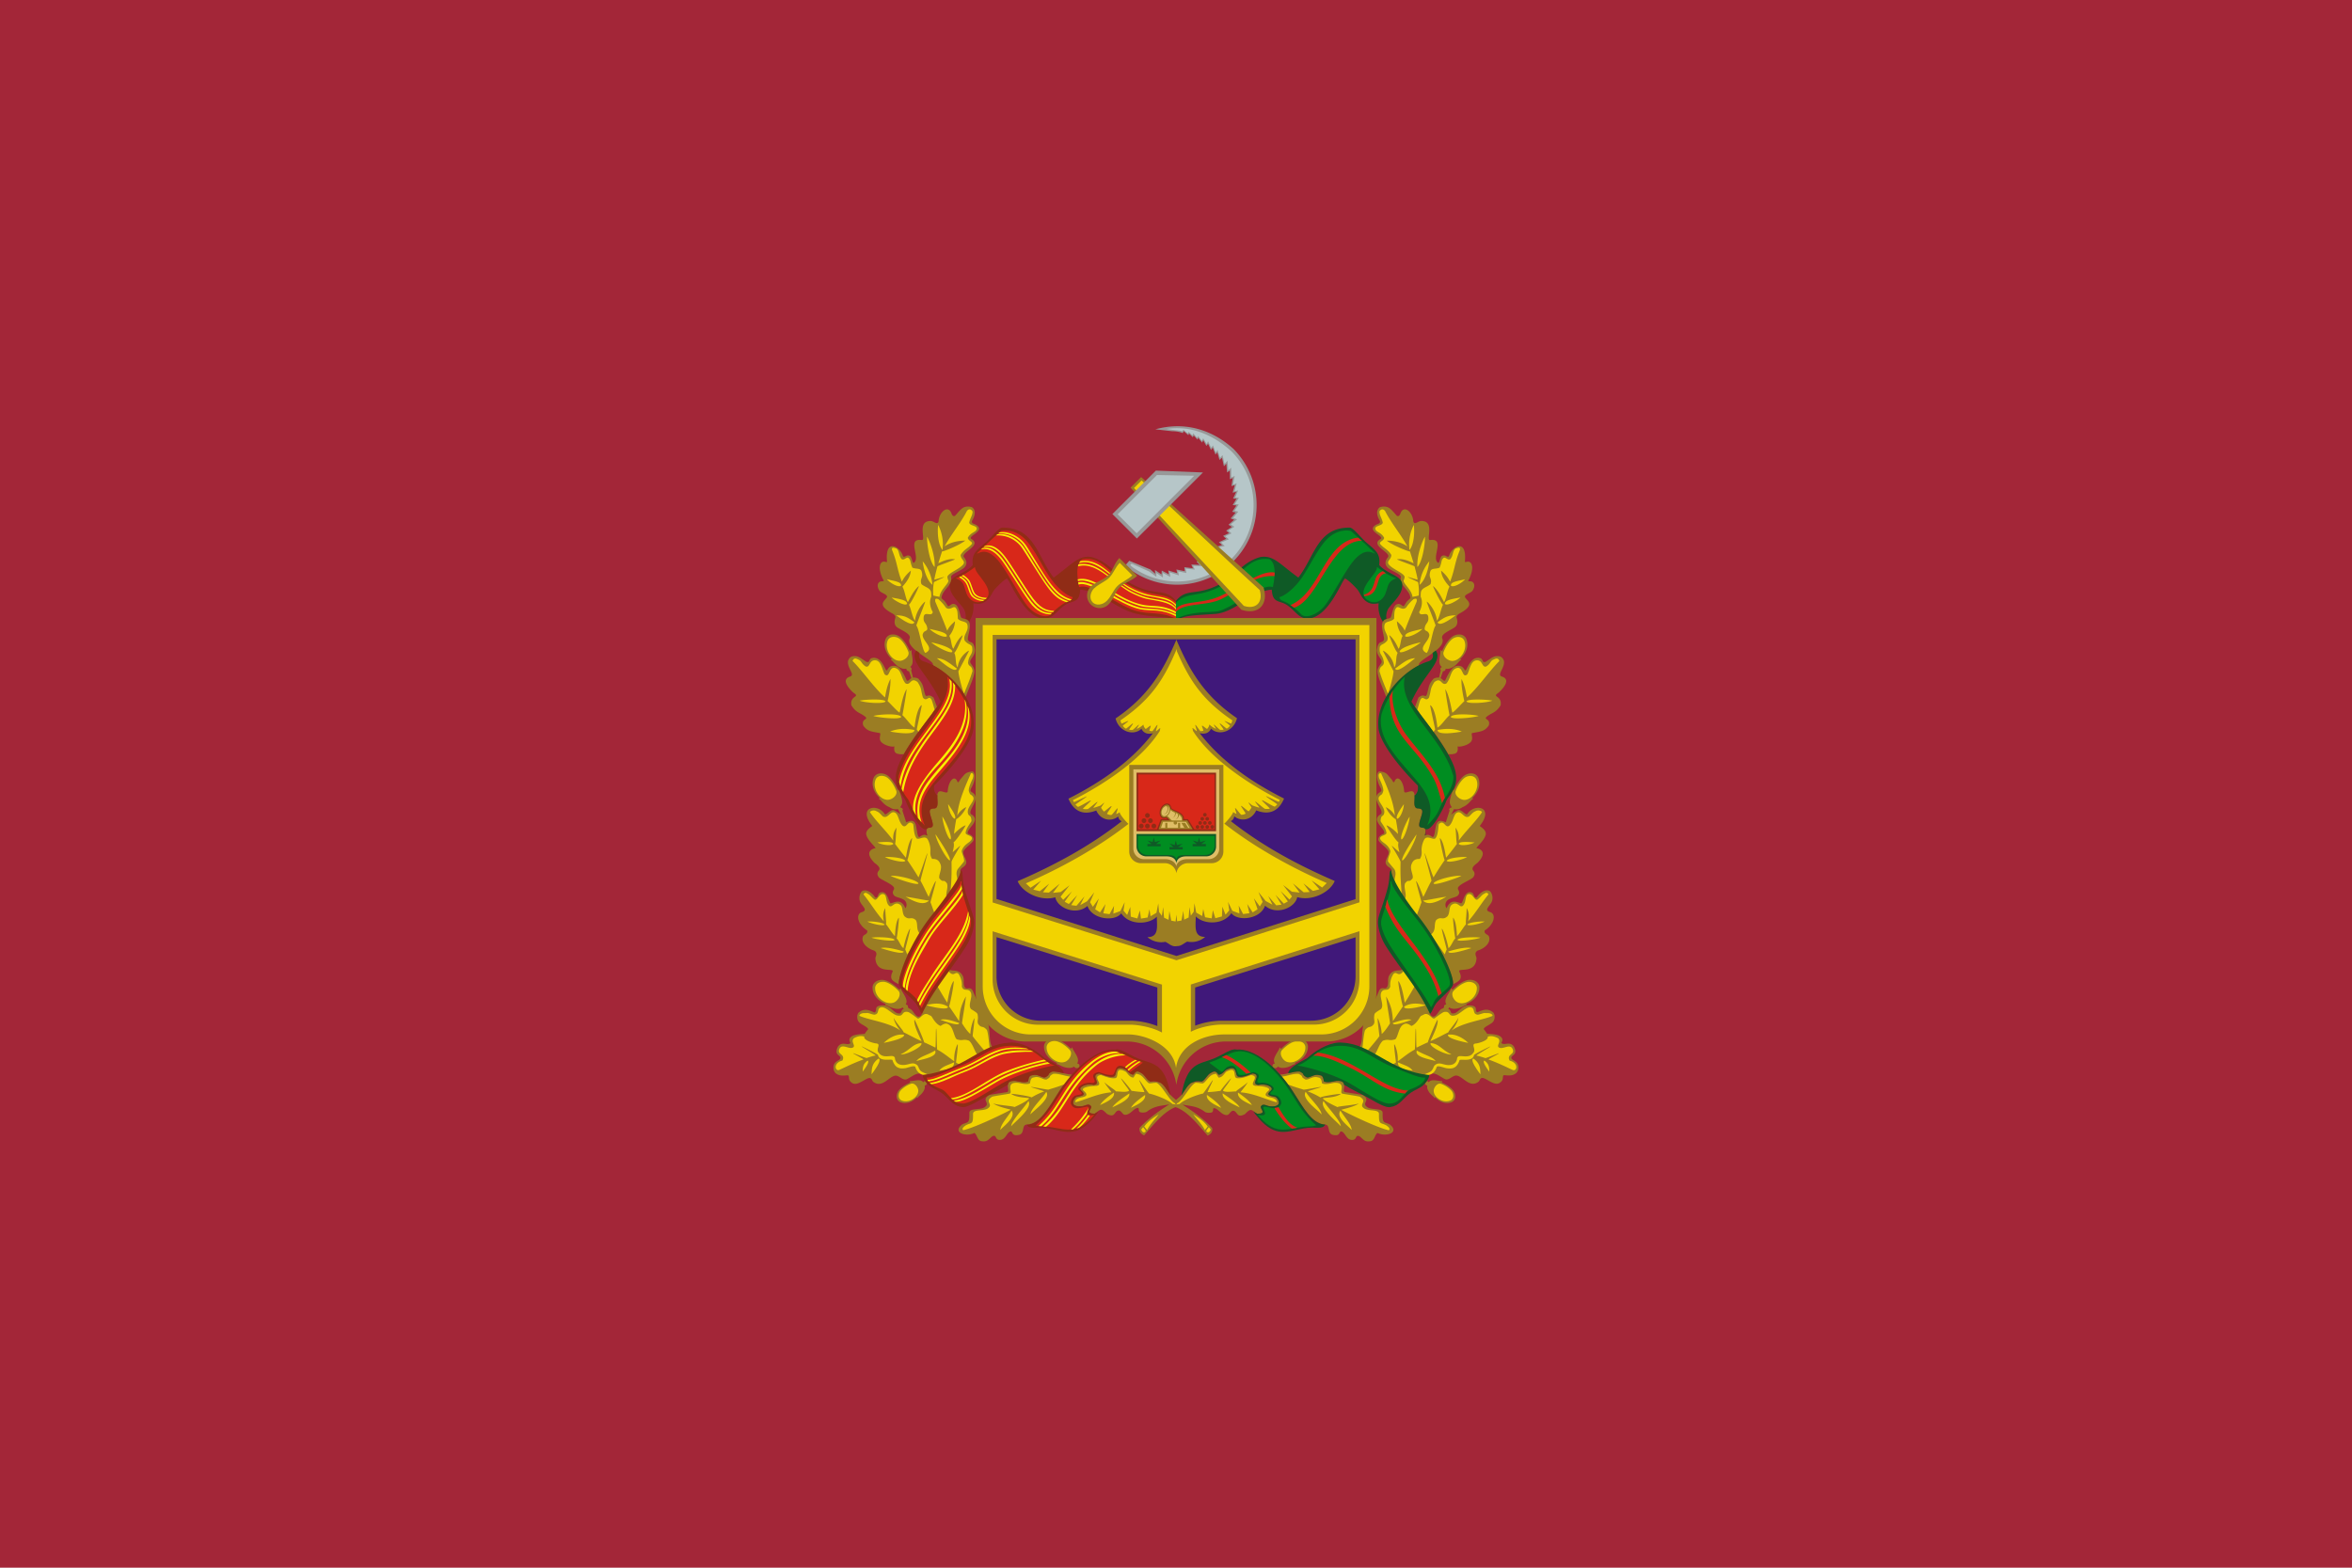 <svg id="Layer_3" data-name="Layer 3" xmlns="http://www.w3.org/2000/svg" xmlns:xlink="http://www.w3.org/1999/xlink" viewBox="0 0 1500 1000"><defs><style>.cls-1{fill:none;}.cls-2{clip-path:url(#clip-path);}.cls-3{fill:#a32638;}.cls-4{fill:#9b7d23;}.cls-10,.cls-11,.cls-12,.cls-13,.cls-15,.cls-16,.cls-4,.cls-5,.cls-6,.cls-7,.cls-8,.cls-9{fill-rule:evenodd;}.cls-5{fill:#abd3f1;}.cls-6{fill:#f2d300;}.cls-7{fill:#0f5a26;}.cls-8{fill:#008d21;}.cls-9{fill:#d82819;}.cls-10,.cls-14{fill:#902c16;}.cls-11{fill:#f8f100;}.cls-12{fill:#40187a;}.cls-13{fill:#dfbe66;}.cls-15{fill:#989898;}.cls-16{fill:#b6c6c8;}</style><clipPath id="clip-path"><path class="cls-1" d="M2801.39-2.22H1795.82V1002.22H3304.18V-2.22ZM9749.18,2611.43l157.07,316.48,349.75,50-252.46,247.16,60.49,348.06L9751,3409.5l-312.34,165.07,58.94-348.36L9244,2980.14l349.52-51.56ZM1138.28,3944.62h-775a63,63,0,0,0-63,63v798.45a47,47,0,0,0,47,47h804a50,50,0,0,0,50-49.95V4007.63A63,63,0,0,0,1138.28,3944.62Zm2911.55-757.9c75.1,169.86,185.93,296.89,300.17,345.65,114.24-48.76,225.07-175.79,300.17-345.65,70.43-159.29,95.6-327.31,69-450-106.49-46.16-234.51-71.13-369.15-71.13s-262.66,25-369.15,71.13C3954.23,2859.41,3979.4,3027.43,4049.83,3186.72ZM365.17,2749.5c.77,457.06,17.61,675.85,384.83,778.57,366.51-102.52,384-320.64,384.83-775.89C1025.47,2699.63,890.07,2671,747.11,2671,606.63,2671,473.51,2698.69,365.17,2749.5Zm2508.09-13c-98.86-36.86-213.41-56.68-333.23-56.68-112,0-219.34,17.31-313.62,49.65,96.18,128.37,58.12,257.93,24,373.85-28.78,97.79-56,190.16-2.17,270.14,52.79,78.48,160.67,107,247.35,129.86,20.21,5.34,39.38,10.46,56.8,15.84,17.43-5.38,36.6-10.5,56.81-15.84,86.68-22.89,194.55-51.38,247.34-129.86,53.81-80,26.62-172.35-2.17-270.14C2820.87,2989.51,2783.61,2862.57,2873.26,2736.5Zm3190.48,2623v385.3h257.31v-385.3ZM4489.45,5808.88v-479h-278.9v479Zm69.64-1778.59c-59.85-26.91-132.53-41.51-209.09-41.51s-149.24,14.6-209.09,41.51a154.32,154.32,0,0,1-105.47,106.36c.06,399.13,4.57,587,314.56,673.75,310-86.71,314.5-274.62,314.56-673.75A154.3,154.3,0,0,1,4559.09,4030.29Zm-1529.82-64.83h-54.22c-92.58,55-177.12,61.65-245.23,49.81-55.25-9.71-99.77-31.57-129.13-49.81H2496.51c-44.44,25.58-86.9,40.57-126.36,48.23-124.24,24.15-219.35-24.55-256.44-48.23h-42.39C2045.51,4342.34,2175,4567.84,2288,4690.65a758.26,758.26,0,0,0,82.17,77c60.45,48.62,114.76,76.71,146.17,90.61,16.42,7.34,26.52,10.73,27.94,11.2l5.76,1.9,5.61-2.45c7.73-3.47,15.39-7,22.81-10.65a751.4,751.4,0,0,0,151.38-96.45c158.41-130.16,232.6-303,267.33-440.34C3041,4147.79,3032.19,3999.88,3029.27,3965.46Zm3120.73,18c-43.78,57.24-177.67,104.37-286,104.37a309.66,309.66,0,0,1-46.74-3.36c-31,113.22-9.12,275.27,58.64,428.5C5944.49,4668,6045.69,4784,6150,4828.55,6254.31,4784,6355.51,4668,6424.09,4513c67.75-153.23,89.59-315.28,58.63-428.5a309.75,309.75,0,0,1-46.74,3.36C6327.66,4087.81,6193.78,4040.68,6150,3983.44ZM9993.38,5359.59V5837a289,289,0,0,1-8.65,71.69,232.36,232.36,0,0,1-34.23,75.52,221.61,221.61,0,0,1-53.1,53.62,241.3,241.3,0,0,1-71,34.59,264.67,264.67,0,0,1-76.44,11.17c-51.62,0-102.32-15.1-142.75-42.53a224.18,224.18,0,0,1-39.49-34.05,221.25,221.25,0,0,1-32.44-46.06,240.85,240.85,0,0,1-21.62-58.74,292.45,292.45,0,0,1-7.08-65.21V5359.59Zm-2288.09,52.46V5981.3a254.17,254.17,0,0,1,45.18,3.93,263.4,263.4,0,0,1,41.35,11c10.89,3.82,22.09,8.45,35.23,14.54,7.53,3.5,14.82,7.06,21.87,10.5l9.24,4.49c29,14,57.86,26.62,91.84,26.62a148.25,148.25,0,0,0,48.07-8.31c15.36-5.19,30.21-12.38,45.33-19.92l4.48-2.23.05,0c12.85-6.41,26.13-13.05,40.55-19.05a277.88,277.88,0,0,1,54.69-16.76,269.21,269.21,0,0,1,51.54-4.78V5412.05Zm-4941-29.3v420.3a254.17,254.17,0,0,1-7.62,63.12,204.79,204.79,0,0,1-30.13,66.49,195,195,0,0,1-46.76,47.21,212.49,212.49,0,0,1-62.48,30.46,233.13,233.13,0,0,1-67.3,9.83c-45.45,0-90.09-13.3-125.69-37.44a197.87,197.87,0,0,1-34.77-30,194.74,194.74,0,0,1-28.56-40.56,211.56,211.56,0,0,1-19-51.72,257.26,257.26,0,0,1-6.24-57.41v-420.3Zm-2259-2.92v569.25a254.17,254.17,0,0,1,45.18,3.94,262.32,262.32,0,0,1,41.35,11c10.89,3.81,22.09,8.44,35.23,14.54,7.53,3.5,14.82,7.06,21.87,10.5l9.24,4.48c29,14,57.86,26.63,91.84,26.63a148.27,148.27,0,0,0,48.07-8.32c15.36-5.18,30.21-12.37,45.33-19.91l4.48-2.23,0,0c12.85-6.41,26.13-13.06,40.55-19.06a277.15,277.15,0,0,1,54.69-16.75,269.2,269.2,0,0,1,51.54-4.79V5379.83ZM8467,7249.5v-499a67,67,0,0,0-67-67H7500a67,67,0,0,0-67,67v499a67,67,0,0,0,67,67h900A67,67,0,0,0,8467,7249.5Zm1800-566H9233v633h1034ZM1052,8426.83V8173.17a82.37,82.37,0,0,0-41.18-71.33L791.18,7975a82.37,82.37,0,0,0-82.36,0L489.14,8101.84A82.37,82.37,0,0,0,448,8173.17v253.66a82.37,82.37,0,0,0,41.18,71.33L708.82,8625a82.37,82.37,0,0,0,82.36,0l219.68-126.83A82.37,82.37,0,0,0,1052,8426.83Zm1800,47.55V8125.62l-302-174.38-302,174.38v348.76l302,174.38ZM4350,7969c-182.81,0-331,148.19-331,331s148.19,331,331,331,331-148.19,331-331S4532.81,7969,4350,7969Zm342-699.41V6730.41a75.41,75.41,0,0,0-75.41-75.41H4077.41a75.41,75.41,0,0,0-75.41,75.41v539.18a75.41,75.41,0,0,0,75.41,75.41h539.18A75.41,75.41,0,0,0,4692,7269.59ZM6495,6655H5805v690h690ZM918.65,6625.52H581.35A82.36,82.36,0,0,0,510,6666.7L341.37,6958.82a82.32,82.32,0,0,0,0,82.36L510,7333.3a82.36,82.36,0,0,0,71.33,41.18h337.3A82.36,82.36,0,0,0,990,7333.3l168.65-292.12a82.32,82.32,0,0,0,0-82.36L990,6666.7A82.36,82.36,0,0,0,918.65,6625.52Zm1847.56,0H2333.79L2117.59,7000l216.2,374.48h432.42L2982.41,7000Zm186.6-4695.87c2.5-5.32,7.79-34.66,9.13-43.25,3.07-19.73.35-33-3.77-53.05-1.39-6.74-3-14.39-4.51-23.27-3.93-22.61-7.88-43.07-16.4-64.58-.43-1.08-.86-2.17-1.28-3.27-1-2.59-1.95-5.18-2.86-7.78-9.49-26.92-13.1-50.45-10.74-69.93,1.83-15.11,6.77-29.71,15.08-44.62,1.58-2.84,9-13.93,13-19.89,1.06-1.6,1.92-2.88,2.37-3.62-7.49,0-17.37-.1-27.36-.83-39.38-2.88-73.14-12.81-108.89-23.33-13.76-4-28-8.24-43-12.18-33.55-8.78-49.64-12.53-78.88-15.52-19-1.93-20.84-2.91-41.13-3.64-21.84-.79-45.14-1.07-55.9-.61-7,.3-24.61,1.19-31.76,1.69-1.2.08-2.6.12-4.19.12-9.34,0-26-1.37-49.4-4.08-31-3.59-66.72-8.68-85.24-11.39-10.39-1.53-16.09-2.52-21.11-3.4-4.63-.8-8.63-1.5-15.17-2.42-14.67-2.07-23.11-5.89-23.2-5.93-1.62,0-11.49-3.84-11.6-3.88a5.07,5.07,0,0,1-3.08-1.18l-.21.1c1.46,5.44,2.86,11,4.15,16.44,4.28,18,7.74,36.67,10.3,55.36a664.84,664.84,0,0,1,5.81,88.81c0,27.24-1.39,55.19-4.31,85.45-2.57,26.63-5.95,51.79-8.93,74-1.41,10.54-2.75,20.5-3.92,30-1,8-1.77,15-2.37,21.14v.24a161.74,161.74,0,0,0,21.83,14.06,226.42,226.42,0,0,0,63.3,22.33c6.86,1.35,18.19,2.07,32.77,2.07h0c26.91,0,58.72-2.44,77.34-5.94,15.72-2.94,49.4-12.19,60.47-15.23,5.22-1.43,9.49-2.29,13.91-3.62,7.87-2.37,8.12-3.52,17.65-5.57,3.07-.66,21.2-5,24.62-5.88,14.87-3.86,18.68-3.77,33.79-5.33,22.09-2.27,42.8-3.52,58.82-3.52q3.51,0,6.78.09c23.93.61,58.48,3.42,81.71,8.29,43.82,9.2,66.61,17.74,87.1,32.63,3.1,2.25,15,11,18.82,13.93l.5,0ZM1500,0H0V1000H1500Z"/></clipPath></defs><g class="cls-2"><rect class="cls-3" y="-0.24" width="1500" height="1000.49"/><path class="cls-4" d="M908.85,691l.06,0a1.3,1.3,0,0,0,1.15,1.37l.21,0a4.59,4.59,0,0,0,.2,2.54c1.37,3.3,3.89,4.29,4.43,5.54.13.29.27-.7.49-.46,2.54,2.79,6.89,4.77,10.85,2.83,2.66-1.65,2.19-5.39.38-7.51-2.16-2.51-5.54-4-7.23-4.86.15-.26.62-.8.43-.87-1.55.31-5.62-1.22-7.68-.08a3.54,3.54,0,0,0-1.06.94,1.15,1.15,0,0,0-1-.83H910a15,15,0,0,1-1.11,1.4m30.67-49.36c-7.56-1.79-8.86,4.69-12.84,4.82-2.11.07-1-2.18-3.21-3a1.23,1.23,0,0,0,.64-.65,1.82,1.82,0,0,0,.07-.25,5.59,5.59,0,0,0,3,.94c4.39,0,6.67-2.43,8.34-2.46.39,0-.67-.63-.3-.77,4.35-1.59,8.61-5.61,8.24-11-.65-3.78-5.11-5-8.35-3.9-3.85,1.29-7.15,4.42-8.86,5.95-.23-.28-.63-1.07-.79-.88-.37,1.9-4,5.81-3.64,8.67a4.12,4.12,0,0,0,.57,1.64,1.41,1.41,0,0,0-1.43.8,1.28,1.28,0,0,0,0,.82l-.58.83c-2.86.42-3.54,4.86-6.21,5.3A2.49,2.49,0,0,1,912,646.7h0c-1.1-2.58-3.58-11.14-9.55-19.75-2.32-3.34-4.89-6.82-7.47-10.31.26,4.51-6-.08-9.06,5.74-1.3,2.45.11,5.29-1.45,7.46-1.25,1.72-3.63-1.23-5.2,2.66-2.56,6.33-6.29,12.37-8.79,18.18-2.78,6.45-.69,12.85-3.45,17.33,11.46,5.7,19.47,17.65,44.09,17.77,1.12-.75,1.75-1.39,2.45-1,2.44-.25,5.67,2.47,7.91,3.52s4.1-1.43,6.32-2.11c4-1.22,8.31,7.25,13.87,4.61,2.61-1.24,1.4-2.11,3.1-3.11,2.39-.94,8,5.43,11.63,3.08,3.12-2,1.37-4,2.66-4.94,1.75.09,4.77.64,6.86-.65a4.13,4.13,0,0,0,2.3-2.92c1-5.7-4.23-5.49-4.34-7.48s4.42-1.69,1.61-7.2c-2.65-3.59-5.6-.64-7.75-2.07-1-.24,2.36-2.45-1.43-4.73-1.77-1.06-6.89-1.34-7.88-1.34a23.8,23.8,0,0,0-2.21-3c.51-1.81,5.06-3,6.3-5.1,1-1.65.87-4.31-.15-5.43C949,643,946,644,942.24,645.74,940.32,645.15,942.46,642.53,939.52,641.67Zm-53.09,75.68c-3.7-1.93-4.83-.16-4.69-7.34.06-3.22-5.66-1.83-9.29-3.44-5-2.92,2.23-4.49-3.2-7.92-.64-.41-7.84-1.38-11.5-2-1.54-.28-.34-2.71-.58-4.67l-.29-.19.23-.16c-.3-1.32-1.42-2.32-4.79-2.12-1.2.08-5.78,1.55-8.08.32-.47-4-1.83-3.67-2.92-4-3.39-.89-5.72,1.86-7.94,1.46-3.93-2.21-.56-1.67-4.39-3.7-3.51-.51-9,2-12.6,1.82a88.38,88.38,0,0,1,8.25,10.94c6.62,10.32,11.5,19.4,19,20.84a8,8,0,0,1,2,.28c2.74.71.56,6.14,5,6.56,4.51.88,3.11-2.89,5.07-2.2,2.21.78,3,5.36,6.49,5.3,3,.21,2.15-2.87,4-2.55,2.14.35,3.21,4.1,7.15,3.47,3.44,0,3.21-4.27,5.14-5.32C884.21,725.46,892.77,722.31,886.43,717.35Zm-73.88-36,.11-.13a1.58,1.58,0,0,0,2.08-.67.78.78,0,0,0,.07-.25,5.64,5.64,0,0,0,3,.94c4.39,0,6.67-2.43,8.34-2.46.4,0-.67-.63-.3-.77,4.36-1.59,8.61-5.61,8.25-11-.65-3.79-5.11-5-8.35-3.9-3.86,1.28-7.16,4.42-8.86,6-.23-.29-.63-1.07-.8-.88-.37,1.9-4,5.81-3.64,8.67a4,4,0,0,0,.58,1.63,1.43,1.43,0,0,0-1.43.81,1.16,1.16,0,0,0,0,.82l-.13.17C811.8,680.65,812.18,681,812.55,681.37ZM931.77,576.24c-2.18-.8-4.32-1.5-5.89-.83-2.61,1.12-3.13,4.24-3.42,3.82a3.83,3.83,0,0,1,.55-4.85c1.7-1.57,5.63-2,6.6-3,2.33-2.47-.2-3.63.19-5,.7-2.45,8.64-5.23,9.77-6.83.83-1.18,1.37-2.53,0-4.18s.41-3.31,2.74-5c6.77-7,1.49-8.93-.64-9.37-.68-.14,5.1-4.85,5.87-8.65.6-3-3.82-5.18-3.81-5.53,9.75-12.34-3.48-14.59-7.86-7.66-1,1.56-3.53-3.23-6.14-2.31a22.49,22.49,0,0,0-4.3,2.87l1.89-3.61a6.9,6.9,0,0,0,5.38-1.2c4.08-1.65,5.3-4.73,6.84-5.38.36-.15-.85-.33-.56-.6,3.45-3.09,5.92-8.4,3.59-13.28-2-3.28-6.59-2.74-9.21-.54-3.1,2.62-5,6.76-6,8.81a5,5,0,0,1-.45-.3c-.26.54-.53,1.06-.81,1.55-.61,2.47-2.18,6.19-1.11,8.15a5.16,5.16,0,0,0,1,1.61c-.6.21-1.75.71-1.75,1.28a1.19,1.19,0,0,0,.28.76l-2.46,7.56c-1.31-.43-4-2-5.49.27s-1.32,10.18-3.15,9c-1.12-.73-2.43-1.9-4.63-.85h0l-.08,0c.28-1.45.7-3.57,0-4.47s-3.26-.16-3.57-1.72c-.44-2.29,2-7,1.9-9.26s-2.9-1.67-3.56-2l-.12-.06-.05,0-.07,0,0,0-.06,0,0,0-.07,0-.06-.05a.27.27,0,0,1-.08-.07h0l-.09-.08,0,0-.07-.09,0,0-.06-.08s0,0,0,0l-.07-.11a3.26,3.26,0,0,1-.38-.95h0a7.45,7.45,0,0,1-.16-1.31v0c0-1.64.24-3.62.07-5.27h0a4.43,4.43,0,0,0-.59-2c-1.36-2.17-5.71,1.52-6.11-.63-.33-6.35-4.09-10.66-5.94-6.74-.73,2-1.31.18-2-.81-3.46-3.88-3.14-4.63-8-5.2-2,1.19-1.74,6.13,1.05,10.75.8,1.89.25,2-.85,2.72-6.29,4.15,4.57,12.22.32,14.17-5.9,4,3.92,9,2.58,12.09-3,.94-4.5,3.31-3.09,5,1.91,2.33,6.36,5.1,6,7.1,0,3.08-4.34,6.18.14,9.23.85.57,1.76,1.24,1.77,2.23h0c-.65,2.81,4.1,15.83,15.54,30.2,13.14,16.48,24.3,36.28,23.76,42.17a.49.49,0,0,1,0,.12h0v0c.88-.59,3.15-1.52,4.21-2.88s.53-3.47-.25-5c-1.57-3.14,10.33,1.86,10.91-8.71,0-1.13-1.85-3.27.66-4.86,5.22-1.55,8.91-5.75,7.1-9.34-.43-.86-3.33-1.44-2.47-3.58,6.1-3.78,7.42-10.44,3.38-11.65-4.64-1.39.57-4.06,1.35-7.48a6.89,6.89,0,0,0-1-5.36c-1.37-1.85-5.44-1.51-9,3.57-2,.43-1.32-2.67-3.24-3.29C933.68,567.66,933.25,576.25,931.77,576.24Zm21.71-157.55c-2.42.77-3.2,1.79-6.12,3.54-2.66.69-.91-2.33-4.23-2.6-4.3-.35-6.34,4.16-8,7.47-1.48,2.18-.68-2.87-5.83-2.35-3.44.34-5.77,5.35-7.64,9.36-1,.56-1.56-.82-2.94-1.53l1.54-4.42a1.57,1.57,0,0,0,1.68-1.4,1.06,1.06,0,0,0,0-.25,5.64,5.64,0,0,0,3.1-.23c4.08-1.64,5.3-4.72,6.84-5.37.36-.15-.85-.34-.56-.6,3.46-3.1,5.92-8.4,3.59-13.28-2-3.28-6.59-2.74-9.21-.53-3.1,2.61-5,6.75-6,8.8-.32-.18-1-.76-1.07-.53.36,1.91-1.55,6.88-.17,9.41a4.07,4.07,0,0,0,1.14,1.3,1.42,1.42,0,0,0-1,1.28,1.22,1.22,0,0,0,.28.77l-1.13,4.71a6,6,0,0,0-3.44.67c-3.48,4-2.72,4.71-4.37,10.21-1.26,2.39-1.24-1.25-5.28,1.81-.71,1.78-1.59,4.33-2.21,6,4.81,6.71,15,19.17,21.14,30.13a1,1,0,0,0,.18,0c1.19.17,4.18.12,5.18-1,1.29-1.43.46-4,.72-3.94,1.93.58,7.17-1,8.65-3.24s-.73-5.43.91-5.33c5.43-1,7.69-1.1,10.26-4.81,1.41-4.8-4.31-3.41-.77-6,3.15-2.3,5.37-2.14,8.32-6.85,1-6.62-6.23-4.89-1.22-8.1,2.45-2.3,8.15-8.26,2.07-10.21-3.66-1.16,2.14-5.54,1.23-10.13C958.19,419.27,957,418.13,953.48,418.69ZM929,394.15c-.44-1.51,1.25-2.51,2-2.9,10-5.48,4.87-7.78,3.45-10.11-1.14-1.88,3.5-2.71,4.63-4.31.83-1.18,1.85-3.5.53-5.15s-4.36-.11-2.8-2.06c3.47-7.07,2.07-10.87-.06-11.31-1.21-.25-2.52.69-2.5-.1,1.44-15.07-8.28-9.83-10.13-3.54-1.05,1.56-2.11-1.33-4.55,0-1.09.58-1.48,4.4-2.3,4.4-4.94-3,4.89-15.89-5.14-14.6-3.08.4,3.31-12.07-5.55-12.14-2.39,0-4.3,2.84-5.2.37-.34-6.35-6.23-10.95-8.27-5.09-.74,2-2,1.92-2.68.93-3.45-3.87-5-6.36-10.2-5.09-2,1.19-3,4.1-.25,8.72.8,1.88-1.59,2-2.69,2.72-6.29,4.14,7,7.24,2.72,9.19-5.9,4,6.68,8.08,5.34,11.17-2.25,2.59-2.09,4.74-.68,6.47,1.91,2.33,9.12,4.4,8.72,6.4-1.05,5.39,5.89,8.28,6.13,13.43-2,2.06-1.7,1-3.86,4.65-1.08,1.88-2.23-2.49-5.4-.38-1.9,1.27-2.56,6.83-3.29,8s-4.72.4-5.48,4c-.69,3.17,1.84,9.1,1.06,10.5-1.31,2.37-3.33-.31-4.32,5.71-.69,4.26,3.93,6.65,2.78,8.81-.86,1.63-3,3.38-2.39,6.65.88,4.75,4.1,11,5.43,15.08a53.4,53.4,0,0,1,20.61-20,1.19,1.19,0,0,0,.26-.68c0-1.67,4.58-4.25,8.71-7.25v0a20.8,20.8,0,0,1,2.08-1.57l0,0c3-2.46,5.18-5.11,4.12-7.75-1.16-2.88,4.62-4.95,7.71-7S929,394.34,929,394.15Z"/><path class="cls-4" d="M726.11,683.58a9.37,9.37,0,0,1,4,2.92c1.15,1.44,2.19,3,3.47,3.36l1-.1c1.58-.2,4.67.25,5.92,1.16,2.57,1.86,3.72,4.76,5.57,7.14l.33.47,0-.26a.1.1,0,0,1,0,0c.22.65,3.52,3.13,3.85,3.77,1,1.94-.66,2,0,4-7.38,2.39-13.93,10.53-20.6,18.2-1.48-.81-3.23-1.76-2.89-4.79,5.22-5.65,12-10.57,19-15-4.51.94-9.36.77-14.27,4.63-1.14.76-3.91.79-4.7.16-1-.82,0-2.67-1.36-2.52-2.41.28-4.87,4.81-8.22,4.35-1.15,0-2.29-2.88-3.81-2.71-2.91.31-2,5.1-7.41,2.19-4-4-3.72-3-7.94-.19-6.49,0-1.35-3.23-2.34-4.79s-2.69-.86-3.89-.42c-1.81.68-6.3,1.07-7.37-1.11-.61-1.61,1.23-4.22,2.19-4.46,3.47-.7,6.26-.94,2.76-4-2.36-2,3.25-4.81,8-3.56,5.54-.63-2.7-6.43,3.47-7.34.72-.11,5.64,2.7,9.19,2,2.7-.5-.13-8.22,7.74-4.41,1,.51,2.82,3.32,5,3.13,1.21-2,2.31-2.22,3.21-1.95"/><path class="cls-4" d="M773.83,683.71a9.31,9.31,0,0,0-4,2.92c-1.16,1.44-2.19,3-3.48,3.36l-1-.1c-1.58-.2-4.67.26-5.93,1.16-2.57,1.86-3.71,4.77-5.57,7.15l-.33.47a2.38,2.38,0,0,1,0-.26l-.06,0c-.22.65-3.52,3.13-3.86,3.77-1,1.94.67,2,0,4,7.39,2.4,13.95,10.54,20.62,18.23,1.49-.82,3.24-1.77,2.9-4.8-5.23-5.65-12-10.58-19-15,4.52.94,9.37.76,14.28,4.63,1.14.76,3.91.79,4.71.16,1-.82,0-2.68,1.36-2.52,2.41.28,4.88,4.82,8.23,4.36,1.15,0,2.29-2.89,3.81-2.72,2.91.31,2,5.1,7.41,2.19,4-4,3.73-3,8-.19,6.5,0,1.36-3.24,2.35-4.79s2.69-.87,3.89-.42c1.81.68,6.3,1.07,7.37-1.11.62-1.62-1.22-4.23-2.19-4.47-3.47-.69-6.26-.94-2.76-4,2.36-2-3.25-4.82-8-3.57-5.55-.63,2.7-6.44-3.48-7.34-.72-.11-5.65,2.7-9.19,2.05-2.71-.5.13-8.23-7.75-4.41-1,.5-2.82,3.31-5,3.12-1.21-2-2.31-2.21-3.21-1.94"/><path class="cls-5" d="M633.06,405H867V624.54h0v.18a29,29,0,0,1-28.9,28.84H780v0l-.85,0c-5.4,0-27.25,2.29-29.11,16.58-1.86-14.29-24.87-16.58-28.73-16.58h-59.8a28.93,28.93,0,0,1-28.43-28.83v-.18h0V405Z"/><path class="cls-6" d="M879.75,326.25c0,2.54,1.35,3.75,2.13,7.06-.28,2.28-5.35,1.8-4.74,4.21.52,2.09,3.76,1.93,5.64,5.57-.41,2.26-3.92,2.46-2.28,4.26,2.3,2.54,4.78,3.18,6.83,6.66-.05,3-3.27,3.78-1.65,6,2.23,3,9.42,5.38,10.12,7.91a6.85,6.85,0,0,1-.67,2.52c.12,2.21,5.28,5.92,5.69,10.31.93-.26,1.53-.2,4-.88a35.19,35.19,0,0,0-.41-8.42c0-.27-6.54-3.08-6.58-3.36s6.35,1.91,6.3,1.63c-.5-2.75-1.23-5.53-2-8.43-.1-.34-11.1-4.14-11.2-4.49,4.81-.95,10.7,2.77,10.59,2.42-.73-2.46-1.52-4.95-2.31-7.45-1.39,0-11.09-4-14.82-6.9,9.15,0,13.38,4,13.16,3.6-4.17-7.62-10.33-14.85-14.21-22.51-1.52-1.92-3.06-.8-3.57.31m48.43,23.68c-1.94,1.64-1.14,3.92-3.17,6.66-1.91,1.26-3.43-2.26-4.87-.24-1.25,1.75-.44,1.87-2,5.66-2,1.15-5.23.11-5.95,2.43-1.38,4.43,1.42,4.39.1,8.2-2.35,1.93-5.47,2.3-6.09,4.95a15.21,15.21,0,0,0-.13,3.17c1.66,3.57.2,7.53-1,9.67.71,3.39,5.39-1,5.83,3.24.39,4-1.93,3.38-2.34,7.26,0,2.08,2.34.83,3,4,0,4.39-8,8.5-1.79,11.56,2.16-1.54,3.82-15.21,5.78-17.46.18-.21-5.82-15-5.64-15.24s5.66,4.76,6.49,12.13c1.77-2.17,2.4-7.27,3.88-10.21-1.49-.95-6.55-11.61-6.36-11.91,3.85,3,6.88,10.51,7.08,10.21,1.4-2.15,2-7.55,3.43-9.78-.9-1.05-5.16-5.51-5.36-10.24,4.92,4.15,5.61,7.38,5.77,6.94,3.12-8.11,2.86-12.15,6.19-20.07C931.57,348.45,929.35,349.6,928.18,349.93ZM901.5,382.19a26.38,26.38,0,0,0-4.76,5.37c-2.71,2.26-4.93-1.56-6.27.16s-1.14,3.27-1.39,7c-2,2.15-5.47,1.36-6.05,3.72-1.08,4.43,3,6.39,1.7,10.21-2.45,2.82-3.58,1.89-4.7,3.85-.89,5.51,2,4.57,2.56,10.28-.41,2.78-2.43,1.38-2.85,5.27,1.59,5.4,3.46,9.49,5.42,14.45,1.07-2.65,3.33-10.72,3.58-14.27,0-.27-6.91-12.93-6.73-13.14s6.35,3.27,7.19,10.63c1.77-2.17.7-6.37,2.18-9.31-1.49-.95-5.56-11-5.36-11.3,3.85,3,5.78,9,6,8.7,1.4-2.15,1.14-5.95,2.53-8.17a16.29,16.29,0,0,1-3.66-9.35c4.92,4.15,4.81,6.38,5,5.94,3.12-8.11,4.26-10.55,7.59-18.47C903.9,381.32,902.68,381.87,901.5,382.19Zm51.26,38.45c-2.42.77-2,2.8-5,4.54-2.66.69-2.09-3.68-5.4-3.95-4.3-.36-4.9,5.6-6.55,8.91-3.73,3.27-2.37-6.65-7.9-3.52-2.89,1.63-2.8,6.35-5.48,9.36-3.35,1.66-3.14-4.44-7.69-.84-2.94,4.74-1.73,4.35-3.38,9.85-2.43,3.21-3.67-2-5.55,1.45-.73,1.84-1.29,4.5-1.91,6.17.67,1.08,1.36,2.15,2,3.2,2.45,3.25,5.37,7.08,8.28,11.12.18-.24.49-.7,1.07-1.54.15-.23-3.36-15.4-3.12-15.52s3.18,1.63,4.59,14.27c2.47-1.32,5.24-5.79,7.73-7.93-.47-2-2.93-16.3-2.63-16.5,2.82,4.29,4.18,15.07,4.48,14.87,2.12-1.44,5.48-5.41,7.62-7.37-.42-1.32-2.13-9.51-1.83-14.13,2.94,5.73,3.2,12.07,3.55,11.76,6.89-6.11,14.49-17.18,20.61-23.2C955.48,419.43,954,420,952.76,420.64Zm-6.11,149.43c-1.69.72-2.44,2.32-4.43,3.79-1.88.68-2.77-3.62-5.19-3.58-3.13,0-1.55,5-4,7.4-2,2-3.34-3.21-7.13-.57-2,1.38-1,4.95-2.71,7.31-3.23,3-4.35-.3-7.38,2.62-1.57,3.18.42,6.23-3.34,9.24,3.24,4.26,7.71,10.9,9,12.54a16.24,16.24,0,0,1,1.17-3.09c.09-.17-3.41-12.9-3.08-13.34.13-.16,2.33,3.39,4.22,12.42,1.69-1.12,2.71-4.54,4.37-6.26-.48-1.4-1.74-13.09-1.37-13.17,2.33,2.91,2.3,11.86,2.5,11.7,1.43-1.19,4.25-6,5.67-7.54-.4-.92.49-7,.39-10.33,2.51,3.94.79,8.67,1,8.42,4.55-4.89,8.93-12.32,12.94-17.1C948.54,569,947.48,569.51,946.65,570.07ZM941,517.49c-1.57.54-2.26,1.55-4,3.28-3.11,1.7-4.6-3-7-2.65-3.09.48-2.78,5.65-5.57,8.48-2.75,2.29-3.34-4.15-6.72-1-.53.49-.2,6.55-2.19,9.07-1.27,1.62-5.55-2.39-7.28,1a14.52,14.52,0,0,0-1.63,6.46c.06,1.16.43,3.8-1.14,5.78-3.93-.24-4.73,2.23-5.2,3.23-1.43,3.08,1.38,7.1.63,9.15-2.79,3.37-2.24-.1-4.84,3.21-1.11,3.36,1.7,7.28-.33,10.54,3.79,3.76,6.2,8.54,7.75,10,0,0,2.52-7,3.08-8.51.07-.19-3.65-13-3.38-13.47.1-.17,1.34,1.36,4.48,10,.66-.59,2.6-5.53,5.25-10.21.24-.42-4.59-17.18-4.36-17.54S914,560,914.27,559.6c3.06-5.1,6.39-10,7.07-10.9-.67-1.32-3.38-14-3-14.11,2.72,2.55,3.76,12.68,3.93,12.49,1.26-1.38,5.74-7.09,6.92-8.84-.52-.86-.48-7-1-10.28,3,3.54,2,8.47,2.19,8.19,3.82-5.48,11.51-12.86,14.8-18.14C944.13,516.6,941.72,516.83,941,517.49Zm6.86,128.79c-1.61-.41-2.91.55-5.33,1-3.53-.28-1.71-3.57-3.91-4.57-2.85-1.28-6.55,3.38-10.11,4.87-5.36,1.56-3-2.84-7.53-2.06-.72.13-3.1,1.78-6,4-1.64,1.24-3.66-4.22-7-2.32-1.62.93-1.66.35-2.77,2.24-.59,1-2.7,4.23-5.1,5-3.16-2.35-4.37-1.38-5.31-.8-2.88,1.8-3.21,8-5,9.31-4.17,1.3-3.77-.49-7.76.86-2.67,2.13-3.63,7.46-6.1,9.86A88.53,88.53,0,0,0,886,680l1.65-.79a21.87,21.87,0,0,0,2.6-1.4c.16-.11-1.52-11.39-1-11.65.17-.09,2.5,4.49,2.18,10.69.88-.13,6-4.84,10.79-7.31.43-.22.33-13.14.72-13.32s.11,12.23.55,12c5.35-2.59,6.06-2.9,7.14-3.31.16-1.47,5.8-14.53,6.17-14.44.88,3.62-4.77,13.65-4.52,13.59,1.8-.47,9.5-4.76,11.45-5.58,0-1,5-6.26,6.37-9.34-.69,4.46-4.55,8.41-4.28,8.21,6.85-5.1,20.42-6.75,26.07-9.37C951.78,646.27,948.82,646.13,947.84,646.28ZM884,717.78c-3.59-1.86-4.68-.15-4.55-7.11.06-3.13-5.48-1.78-9-3.34-4.81-2.83,2.17-4.35-3.1-7.68-.62-.39-7.61-1.34-11.15-2-2.63-.47,3-7.43-5.27-6.92-1.16.07-5.61,1.5-7.84.3-.45-3.9-1.77-3.55-2.83-3.83-3.28-.87-5.55,1.8-7.7,1.42-3.81-2.15-.54-1.63-4.26-3.6-3-.42-7.37,1.39-10.76,1.73q2,2.4,4,5.06c4,1.6,8.67,2.86,9.84,3.27.45.16,10.69-1.89,11.08-1.73s-8.82,2.71-8.36,2.88a44.26,44.26,0,0,1,8,3.84c1.18-.9,12.86-2.59,13-2.26-3.5,2.67-11.74,2.28-11.41,2.87.91,1.62,7.39,4.66,9.31,5.52.76-.67,10.5-1.2,13.66-2.34C863,706.43,855,707.7,855.52,708c7.16,3.84,23.67,11.58,30.25,13C887,719.74,884.83,718.39,884,717.78ZM811.13,700.2c-3.47-.69-5.69-1.39-2.2-4.42,2.36-2-4.15-3.12-8-3.11-5.54-.63,3.26-6-2.91-6.88-.72-.11-5.76,2.58-9.3,1.93-2.7-.5.81-8-6.5-4.18-1,.53-2.59,4-5.11,3.8-2-3.38-1.72-2.3-2.8-2.13-3.35.54-5.24,5.37-7.36,5.9-4.36-.42-.14-.14-4.33-.43-3.41,1-8.64,12.05-12,13.11-.33,1.76-2.2.7,1.67.44,3.5-3.41,13.42-6.51,14.8-6.62.49,0,6-8.55,6.38-8.57s-3.68,7.64-3.2,7.62c5.94-.33,6.91-.8,8.07-.76.71-1.3,6.51-8.27,6.82-8-2.11,3.86-5.62,7.54-5.08,7.94,1.5,1.11,6.16.35,8.27.35.42-.91,5-3.55,7.47-5.88-2.37,3.85-5.06,6.44-4.48,6.48,8.1.6,16.51,4.68,22.75,6.34C814.72,701.47,812.09,700.45,811.13,700.2Zm85-82c-4.54,6.39-4.89.83-7.39,3a12.56,12.56,0,0,0-2.11,8.1c-1.14,3.62-4.06.74-5.61,3.57-1.7,3.11,2.06,8.13-.29,10.83-2.76,1.71-4,2.52-4.15,3.33-.73,3.31.5,4.11-.35,6.13-2.28,3.08-2.85.68-5.59,3.87-1,2.58-1.23,8-1.83,11.91,1,.56,1.95,1.16,2.91,1.78,2.89-3.35,7.53-8.84,8-9.86.07-.18-1.4-10.83-1.1-11.3.1-.17,2.32,4.38,2.58,10,.69-.56,2.38-2.16,5.24-6.71.26-.42-2.16-13.28-2.41-17.22a33.94,33.94,0,0,1,3.42,8.41,45.65,45.65,0,0,1,.89,7.36c3.28-5,5.7-8.51,6.42-9.42-.61-1.34-3.06-13.33-3-16.22,2.61,2.67,4,14,4.18,13.83,3.23-5,5.14-8.65,7.12-11.86-.18-.28-.38-.57-.57-.85C900.48,624.13,898.33,621.2,896.15,618.24ZM879.58,496.46c1,2.08,2.7,5.57,2.65,8-1,3.39-1.2,1.78-2.64,3.72-1.87,2.5,3.29,5.85,3.28,9.83-.36,3.56-2.17,1.06-2.38,5.67,0,.73,3.36,4.34,3.71,7.53.23,2-5.76,1.64-3.53,4.74,1.28,1.78,4.64,2.7,6,6.71.37,1.1-1.71,4.33-1.45,6.85,2.19,2.93,4.06,4.66,4.43,5.7,1.13,3.2-.88,5.3,0,7.3a9,9,0,0,0,.69,3l.2.42c.68,1.37,1.78,2.78,3.43,5.39-.34-6.75-1-10.72-.76-21.45,0-1.19-5.48-9.89-5.57-10.31s5,4.47,4.85,4c-1.38-5.31-.5-5.24-.67-6.38-1.4-.48-7.77-10.37-7.6-10.72,3.6,1.24,7.37,5.7,7.36,5.45-.07-1.86-1-7.29-1.38-9.36-1-.25-4.75-3.56-6.39-7.68a12.48,12.48,0,0,1,5.74,5.4c-.75-9.71-6.07-20.72-8.73-27C879.15,492.9,879,494.63,879.58,496.46Zm22.09-161.61a27.3,27.3,0,0,0-2.77,16C902.07,347.07,902.18,338.36,901.67,334.85Zm32.73,34.64c-4.58,1.16-9.63,1.61-9,4.2C927.13,374.8,932.06,372.14,934.4,369.49Zm17.36,77.42c-4.65-.84-15.91-1.22-16.53.55C936.33,449.18,948.51,448.35,951.76,446.91Zm-4.93,140.94c-3.42-.29-10.65.64-11,2C936.77,591,944.59,589.11,946.83,587.85Zm-11.19-41.13c-4.4-.37-12.61.74-13,2.44C923.79,550.67,932.76,548.35,935.64,546.72Zm4.79-9.33c-4.39-.38-9.74-.78-10.16.92C931.45,539.81,937.55,539,940.43,537.39ZM895.31,513c-2.51,3.62-5.52,8.07-4.25,9.28C893,522,895.29,516.26,895.31,513Zm3.72,7.91c-2.51,3.63-6.48,13.34-5.22,14.56C895.71,535.14,899,524.17,899,520.86Zm4.31,11.39c-2.51,3.63-10.31,15.38-9,16.59C896.19,548.57,903.32,535.56,903.34,532.25Zm30.32-124.07c-1.67-2.73-5.49-2.28-7.67-.45-3.18,2.69-5,7.21-5.38,8.26-.78,3,3.62,6.2,6.57,5.44C931.62,420.83,936.36,413.83,933.66,408.18Zm7.71,88.66c-1.67-2.73-5.49-2.28-7.67-.45-3.18,2.68-5,7.21-5.38,8.26-.78,3,3.62,6.2,6.57,5.44C939.33,509.49,944.07,502.49,941.37,496.84Zm.49,133c-.54-3.15-4.26-4.15-7-3.25-3.95,1.32-7.32,4.84-8.06,5.68-1.84,2.54,1.07,7.1,4.09,7.49C935.29,640.87,942.28,636.12,941.86,629.86Zm-16.56,72c2.21-1.38,1.82-4.49.31-6.25a17.34,17.34,0,0,0-6.77-4.34c-2.49-.61-5,3-4.4,5.39C915,700.27,920.7,704.09,925.3,701.84ZM907.13,401.15c-4.58,1.17-11.53,2.22-10.9,4.81C898,407.06,904.78,403.81,907.13,401.15Zm4.39-43.08a27.39,27.39,0,0,0-6.2,15C909.23,370.08,911.25,361.61,911.52,358.07Zm16.89,34.43c-4.72.13-6.62.76-11.58,4.4C918.06,400.2,925.54,394.58,928.41,392.5Zm3.86,74.15c-4.35-1.85-9.4-2.2-15.43-1C916.58,469.21,928.79,467.34,932.27,466.65Zm6.06,138.15c-3.27-1-10.39.83-14.66,2.14C923.73,609.5,935.86,605.54,938.33,604.8Zm-38.06,45.74c-3.27-1-7.77.66-12,2C888.28,655.08,897.81,651.28,900.27,650.54Zm9-9.32c-3.27-1-9.4-2.1-13.84,1C895.47,644.79,906.79,642,909.25,641.22Zm34.89,44.07c-.13-3.43-.06-6.95-4.49-10.07C937.27,676.14,942.61,683.22,944.14,685.29Zm5.67-1.71c-.09-2.4,0-4.87-3.13-7.05C945,677.17,948.74,682.13,949.81,683.58Zm-13.44-18.35c-2.49-2.37-7.52-6-12.87-5.2C922.42,662.36,933.83,664.81,936.37,665.23Zm-10.7,7.38c-6.15-2.85-7.82-6.87-13.22-7.22C910.89,667.42,922.14,673.12,925.67,672.61Zm-10.13,4.25c-1.91-2.85-7-3.77-11.92-6.74C901.58,674.44,913.15,675.9,915.54,676.86ZM901,683.07c-1.9-2.85-5.2-3.45-9.46-5.43C891.45,683.1,898.62,682.1,901,683.07Zm-39,37.74c0-3.43-4.73-8.37-7.14-12.4C851.68,712.88,860.54,718.67,862,720.81Zm-63.62-15.88c-1.11-2.49-5.74-5.85-8.82-8C788.74,701.23,796.61,703.85,798.35,704.93Zm56.74,13.51c0-3.43-8.58-12.09-11-16.13C841,706.78,853.66,716.3,855.09,718.44Zm-64.53-12.05c-1.12-2.49-7.72-6.82-10.8-8.94C779,701.72,788.82,705.32,790.56,706.39Zm52.23,4.49c0-3.43-7.68-10.4-10.09-14.44C829.56,700.91,841.36,708.74,842.79,710.88Zm-64.09-4.2c-1.11-2.49-5.94-6.12-9-8.25C768.89,702.71,777,705.6,778.7,706.68ZM922.43,572c-4.2.52-9.66,1.75-14.9,2.51C910.67,577.43,915.37,576.11,922.43,572ZM902.54,419.87c-4.72.14-7.82,3-12.79,6.6C891,429.78,899.67,422,902.54,419.87Zm6.21-77.53c-2.37,4.09-5.29,13.2-4.8,19.34C907.37,358.16,909,345.87,908.75,342.34Zm22.66,38.79c-4.65.85-9.84,1.52-9.9,4C922.38,386.86,928.88,383.62,931.41,381.13ZM943,456.67c-4.58-1.17-16.65-1.65-17.74.58C925.3,459.19,939.63,457.88,943,456.67Zm1.22,141.44c-3.39-.53-14.08-.28-14.71,1.4C929.67,600.9,941.86,599.21,944.19,598.11ZM932,558.75c-4.36-.68-16.93,2.58-17.74,4.74C914.48,565.29,929,560.17,932,558.75Zm-25.86-149c-4.65.84-13.43,3.51-13.49,6C893.51,417.43,903.61,412.19,906.13,409.71Zm49.24,252.5c-2-1-4-1.77-6.57-1,.63,2.62-6.59,4.38-7.62,4.38-3.47.36.61,3.75-1.66,6a4.71,4.71,0,0,1-2.85,2c-3.43.79-6.62-1.08-7.42,1.29a4.48,4.48,0,0,1-3.36,4.24c-4.79,1.17-7.47-2.49-10.8.29-.82.6-1.22,3-2.55,3.93-2.34,1.64-5.74,1.93-2.47,2.21,2.66.43,5.18-1.69,6.15-4.91.65-1.42,5.17.74,6.81.78,5,.74,6.56-1.92,7.69-4.8-.25-1.41,4,0,6.9-1.06a3.17,3.17,0,0,0,2.43-2.62c.61-.77,10.11-5.52,10.41-5.41s-9.44,5.66-8.86,5.77a26.51,26.51,0,0,1,2.92.73c1,.28,1.88.59,2.82.88.34.1,8.35-3.19,8.58-3.08.38.18-7.07,3.77-6.53,4,8.35,3,15.26,6.91,16.05,6.83,2.38-.24,2.58-4.81-2.67-6.13-2.1-4,3.06-3.82,2.09-6.84-1.43-4.74-6.18,0-8.86-1.52C954,667,957.78,664.5,955.37,662.21ZM770.25,718.6l-1.81,2.25c-1.8-3.59-5-6.81-7.44-10C764.54,713,767.87,715.24,770.25,718.6Zm-.68,3.38c-.78-.8.9-2.07,1.32-3,.45.42.83,1.1,1.28,1.51C771.89,721.32,771.05,723,769.57,722Zm62.92-54.35c-.54-3.16-4.25-4.15-7-3.25-3.95,1.31-7.33,4.84-8.06,5.68-1.84,2.54,1.07,7.1,4.09,7.48C825.92,678.63,832.92,673.88,832.49,667.63Z"/><path class="cls-7" d="M902.06,507.24h.51c1.82-2.42,1.87-3.52,1.67-6.13-10-9.86-25.16-27.68-25.16-37.68-1.44-17.29,15.94-36.85,32.22-41.66,3-1.34,2.78-3.59,2.29-5.22a19.41,19.41,0,0,1,2.09-1.57c4.83,6.87-7.49,14.72-15.53,32.54,3,5.54,20.31,25.37,26.41,39.58s-2.54,19.46-4.32,24.11c-2,5.47-9.54,19.71-13.07,17.53v4.09c-.14,0-.29.12-.44.19.28-1.45.7-3.57,0-4.46s-3.26-.17-3.57-1.73c-.44-2.29,2-7,1.9-9.26s-2.9-1.67-3.56-2c-2.41-1-1.11-5.29-1.42-8.38"/><path class="cls-8" d="M920.82,509.92c4-4.81,7.37-12.72,5.64-16.17-7.29-25-35.22-42-30.49-62.11a59.72,59.72,0,0,0-14.87,23.83c-2.85,13.92,7.71,25.45,17.9,37.27,8.18,9.48,17.55,19.26,11.13,33.93,7.7-8,6.3-7.89,10.69-16.75"/><path class="cls-9" d="M921.51,509c-3.24-16.45-14.54-26.86-24.37-39.88-6.46-8.55-10.27-20.79-8.74-28.8-.71,1.23-1.56,2.81-2.28,4,.57,25.57,15.23,29.61,27.7,51.35,2.57,4.47,4,10.44,5.86,16.7a20.22,20.22,0,0,1,1.83-3.4"/><path class="cls-7" d="M926.66,627.57c.54-5.89-9.12-26.78-22.25-43.26-11.45-14.37-17.7-26.3-17-29.11-1.84-.13-.71,4.34-2.28,10.64-2.32,9.28-6.22,18.57-6.22,21-.49,3.68,1.23,10.73,4.86,16.55,5,8,11.75,16.67,17.5,25A121.66,121.66,0,0,1,912,646.72c1.37-1.09,2.35-5.1,4.68-7.6,4.47-4.77,10-8.9,10-11.55"/><path class="cls-8" d="M924.7,627.66c.5-5.36-8.93-25.92-20.87-40.91-10.41-13.06-16.92-21.93-16.34-24.48-1.66-.12.2,1-1.23,6.75-2.11,8.44-5.44,16.68-5.44,18.86-.45,3.35,2.36,10,5.66,15.26,4.52,7.26,10.3,15.15,15.53,22.69,5.43,7.83,9.61,14.39,10.61,16.74,1.24-1,1.51-3.8,3.63-6.07,4.06-4.34,8.45-6.43,8.45-8.84"/><path class="cls-9" d="M919.43,633.61c-4.22-13.89-12.23-24.19-21.39-36.32-6-8-11.73-16-13.29-23.49-.67,1.14-.63,3.34-1.29,4.48,7.6,18.91,16.59,22.67,28.21,42.94a64.4,64.4,0,0,1,5.7,14.36c.49-1,1.15-1.11,2.06-2"/><path class="cls-7" d="M911.47,685.79c-26-2.77-36.11-19.72-55.36-20.7-6.25-.73-15.35,3.37-22.49,9.93-7.55,3.89-11.51,6.67-12,9.33l0,0v.29c2.63-.63,5.36-1.38,7.41-1.08,3.83,2,.46,1.49,4.39,3.7,2.22.4,4.55-2.35,7.94-1.46,1.09.29,2.45-.07,2.92,4,2.3,1.23,6.88-.24,8.08-.32,3.37-.2,4.49.8,4.79,2.12h0l-.22.15c5.06,3.27,10.08,5.43,14.7,8,6.75,3.81,12.53,7.35,15.32,6.33,5.8-.78,7.51-5.3,12.67-9,2.7-1.93,6-2.86,8-4.8,3.59-3.4,3.88-5.79,3.88-6.53"/><path class="cls-8" d="M908.89,687.34c-3.5.39-9.55-2.33-19.28-6.11-14.68-5.7-21.69-14.58-35.7-14.07a25.44,25.44,0,0,0-12.78,3.67c-4.4,2.59-8.48,7.4-13.86,8.88,2.5,0,22.25,4.59,34.8,12.06,10.4,6.18,20,12.71,24.44,12.13,7-.09,8.46-7.37,13.39-9.21,8.58-3.22,9-6.48,9-7.35"/><path class="cls-9" d="M896.18,697.58c-14-1.38-21.37-9.77-34.65-16.19-8.71-4.21-16.51-7.92-23.91-8,1-.85,1.74-1.13,2.7-2,9.38,1,19,6,28.17,11.26,10.71,6.22,20.82,12.88,29.65,12.94a6.11,6.11,0,0,0-2,2"/><path class="cls-10" d="M711.36,669.49c3.56-.87,8.12,3.06,14.42,5.68,9.2,3.84,17.18,2.2,20.7,23.36-2.23-3.15-4.5-7.34-6.72-8-2.85-.84-1.79-1.12-6.14-.7-2.12-.53-3.56-4.57-6-5.56-1-.41-2.71-2.16-4.71,1.22-2.18.19-4-2.62-5-3.12-7.88-3.81-5,3.91-7.74,4.41-3.55.65-8.47-2.16-9.19-2-6.17.9,2.07,6.71-3.47,7.33-4.77-1.24-10.38,1.52-8,3.57,3.5,3,.71,3.27-2.76,4-1,.24-2.8,2.85-2.19,4.46,1.07,2.18,5.55,1.79,7.37,1.11,1.2-.45,2.9-1.13,3.89.42s-4.15,4.77,2.34,4.79c.65-.33,1.54-.9,2.51-1.37-.83,1.14-1.81,2.4-3,3.78-11.3,13.41-18.94,8.71-29.36,6.92-7.36-1.26-11.76,1-13.48-2.39,8.39-.43,13.47-10,20.53-21,10.58-16.5,25.19-27.91,36-26.84"/><path class="cls-7" d="M788.64,669.5c-3.56-.87-8.13,3.06-14.43,5.69-9.2,3.83-17.18,2.19-20.7,23.35,2.24-3.14,4.51-7.34,6.72-8,2.85-.84,1.79-1.12,6.14-.7,2.13-.53,3.57-4.57,6-5.56,1-.41,2.71-2.16,4.72,1.22,2.18.19,3.95-2.62,5-3.12,7.87-3.81,5,3.91,7.74,4.41,3.54.65,8.47-2.16,9.19-2.05,6.16.91-2.07,6.71,3.47,7.34,4.76-1.25,10.37,1.51,8,3.56-3.49,3-.71,3.28,2.76,4,1,.24,2.81,2.85,2.19,4.46-1.07,2.18-5.55,1.79-7.37,1.11-1.19-.45-2.89-1.13-3.88.43s4.15,4.77-2.34,4.78c-.65-.33-1.55-.89-2.51-1.36.83,1.14,1.81,2.39,3,3.77,11.29,13.42,18.93,8.71,29.35,6.92,7.37-1.26,11.76,1,13.49-2.38-8.4-.44-13.48-10-20.53-21-10.59-16.5-25.2-27.91-36-26.84"/><path class="cls-8" d="M789.55,670.71c-3.73.08-8.31,3.09-14,5.48-1.54.64-3,1.15-4.41,1.66l8,6c1.43-.75,2.6-2.77,3.35-3.13,7.15-3.46,5.63,4.48,8.09,4.94,3.22.59,8.26-1.9,8.91-1.8,7.72,1.88-1.07,6.47,4,7,4.33-1.14,10.54,2.62,8.4,4.48-3.18,2.76-1.76,2.67,1.39,3.3,2.87.28,4.29,4.08,3.73,5.55-1,2-2.25,3.62-7.94,2.19-1.58-.16-2.44-1-3.34-.05-.53,1.35,4.49,6.31-3.57,4.86,10.26,12.19,16.89,9.59,26.36,8,6.69-1.15,6.71-.17,10.89-1.3-8.25-7.49-10.45-12-16.86-22-9.61-15-23.08-26.23-32.9-25.26"/><path class="cls-9" d="M794.93,685c-5.23-4.83-10.29-8.77-15.76-10.67,1.24-.52,1.67-.81,2.9-1.33,5.45,2.53,10.71,6.58,15.64,11.23-.34,0-.76.12-.76.24a3.27,3.27,0,0,0-1,.09v.08a2.88,2.88,0,0,1-.9.18.17.17,0,0,1-.14.18m29,35c-5.12-4-8.19-8.44-11.18-13.19l.39-.1c.64-.21,1.61-.14,2.16-.55,3.62,6.06,6.86,11.36,12.12,13.17C826.32,719.71,825.09,719.73,823.92,720Z"/><path class="cls-10" d="M618.09,396.55c-.68-.82-.72-1.43-2.35-1.76a9.58,9.58,0,0,0-1.29-6.77c-3.65-4.89-8.82-8.75-8.77-14.85s9.45-6.74,14.74-12.76c-1-7.59,2.73-9.59,8.31-14.48,3.82-3.35,7.56-8.7,10.24-9.37,20.8-.33,22.41,18.12,33,31.88,12.27-8.93,15.76-14.36,24.2-13.14,13.22,3.82,14.85,12.88,29.69,19.17,12.26,5.2,17.85,1,24.14,8.82,0,5.09-.32,7.72,0,13.33-3.18-4.06-10.69-2-24.84-5-12.94-2.72-23.56-14.87-36.28-15.45-.47,9.11-5.07,6.47-10,10-5.59,4-7.49,9.06-14,8.29-12.26-1.46-20.16-22.93-22.37-25.05,0-1.42-4,2.1-7.61,5.93-2.24,2.37-2.93,5.5-5.41,7.62-3,2.56-5.56,2.42-8.77,1.87a17.55,17.55,0,0,1-2.67,11.74"/><path class="cls-7" d="M881.91,396.55c.68-.82.72-1.42,2.34-1.76a9.59,9.59,0,0,1,1.3-6.77c3.64-4.89,8.82-8.74,8.77-14.85s-9.45-6.74-14.74-12.76c1-7.59-2.73-9.59-8.31-14.48-3.82-3.35-7.56-8.7-10.24-9.37-20.8-.33-22.41,18.12-33,31.88-12.28-8.93-15.77-14.36-24.2-13.14-13.23,3.82-14.86,12.88-29.7,19.17-12.26,5.2-17.85,1-24.14,8.82,0,5.09.33,7.73,0,13.33,3.18-4.06,10.42-4,24.84-5,13.1-.89,23.56-14.87,36.28-15.46.48,9.11,5.08,6.48,10,10,5.59,4,7.5,9.06,14,8.29,12.25-1.46,20.16-22.93,22.37-25.05,0-1.42,4,2.1,7.6,5.93,2.25,2.37,2.94,5.5,5.41,7.62,3,2.56,5.57,2.42,8.78,1.87a17.45,17.45,0,0,0,2.67,11.74"/><path class="cls-8" d="M890.41,368.74c-2.35,0-10.47-5.56-12.19-7.06,0,2.82-3.75,6.25-6.17,10-2.73,4.21-3.94,8.26-.19,10.9,4.27,3,8.37,1.43,10.7-2,1.58-2.31,2-5.92,3.19-8.18,1.46-2.71,4.66-3.29,4.66-3.63"/><path class="cls-9" d="M883.91,365.52c-.51,0-1.12-.78-2-1.19a7.67,7.67,0,0,0-4,3.32c-1.21,2.25-1.61,5.86-3.18,8.18a7.88,7.88,0,0,1-4.9,3.47,4.28,4.28,0,0,1,.12.81l.09.11a7.39,7.39,0,0,0,6.71-3.57c1.57-2.31,2-5.92,3.18-8.18,1.46-2.71,4.07-2.61,4.07-3"/><path class="cls-8" d="M861.55,338.7c-3.46-.82-9.17-.27-14.36,4.39-6.48,5.82-11.81,18.36-17.5,26.2-6.15,8.46-12.46,11.56-13.78,11.56.32,2.59,3.06,2.3,6.28,4.52a47.45,47.45,0,0,1,7.95,6.78c3,2.48,10-.16,14.38-5.37,5-5.91,13.79-23.82,19.62-30.08,7.38-7.91,11.43-3.58,12.84-3.58-3.12-3.25-12.58-11.91-15.43-14.42"/><path class="cls-9" d="M825.39,387.66c16-5.37,22.84-42.57,43.27-42.76-1.31-.55-1.42-1.42-2.72-2-22,3.33-23.23,34.45-43,43.13,1.15.38.85.81,2.41,1.6"/><path class="cls-9" d="M690.43,356.7c12.88-1.94,17.34,10,31.08,17.26,14.64,7.72,21.09,3.07,28.51,10.47v10.38c-9.42-5.19-16.61-2.35-26.32-5.42-12-3.79-28.16-17.72-35.48-14.87-.46-2.36-3.3-14.73,2.21-17.82"/><path class="cls-11" d="M689,357.94c12.88-1.95,18.64,9.92,32.38,17.17a53,53,0,0,0,5.87,2.65c10.68,4,16.4,1.55,22.75,7.89V387c-2.76-4.69-11-5.48-18.45-6.95-3.85-.76-10.11-3.82-11.81-4.87-11.82-7.29-20.6-19.22-31.55-16a4.74,4.74,0,0,1,.81-1.28"/><path class="cls-11" d="M687.88,359.92c12.88-1.94,19.74,9.92,33.48,17.17a49.55,49.55,0,0,0,5.87,2.65c10.68,4,16.4,1.56,22.75,7.89V389c-2.76-4.68-11-5.48-18.45-6.95-3.85-.76-10.11-3.81-11.81-4.86-11.82-7.29-21.33-19.12-32.27-15.89a5.73,5.73,0,0,1,.43-1.39"/><path class="cls-11" d="M687.61,371.44c1.75,0,2.52-1.34,13.32,3.25,5.85,2.49,13.44,9.41,26.59,13,8.19,1.2,12.37-.2,22.45,4.24,0,.76,0,.87,0,1.27-9.42-5.2-15.87-3.12-23-4.61-13.14-2.76-31.82-18.56-39.14-15.71Z"/><path class="cls-11" d="M687.3,369.53c3.42-.7,6.45-.17,10.24,1.53,3.56,1.6,9.82,4.83,13.87,7.26,6.08,3.65,11.74,6.3,17.32,7.44,6.94,1.43,11.72-.33,21.16,4.37,0,.77,0,.87,0,1.27-9.43-5.19-16.25-2.92-23.22-5a69.81,69.81,0,0,1-15.15-6.77c-9.44-5.61-19.24-10.79-24-8.94Z"/><path class="cls-8" d="M809.57,356.7c-12.88-1.94-17.34,10-31.09,17.26-14.63,7.72-21.09,3.07-28.51,10.48v10.38c9.43-5.2,21.46-3.95,26.62-4.89,9.24-1.7,27.86-18.26,35.18-15.41.46-2.36,3.31-14.73-2.2-17.82"/><path class="cls-9" d="M812.91,365.19c-9.12-1.56-21.19,8.87-34.93,15.11-11.38,5.16-23.59,2.81-27.89,8a17.35,17.35,0,0,1-.14,2.05c5.24-5.91,19.32-3.71,28.49-8,13.41-6.32,21.56-15.8,34.32-14.81a9.17,9.17,0,0,0,.15-2.35"/><path class="cls-4" d="M622.2,394.22H877.84V632.28h0v.19a31.93,31.93,0,0,1-31.58,31.87H781.83a31.93,31.93,0,0,0-31.6,27.75,32,32,0,0,0-31.61-27.75H653.28v0a31.92,31.92,0,0,1-31.07-31.86v-.19h0v-238Z"/><path class="cls-12" d="M738.1,654.52a49.64,49.64,0,0,0-16.2-3.41H663.36a28.33,28.33,0,0,1-27.83-28.22v-.18h0V597.79L738.1,629.9v24.62ZM752.59,661a13.35,13.35,0,0,0-2.57,6.33,13,13,0,0,0-2.77-6.47l3,1.53Zm111.92-63.13V622.7h0a1.09,1.09,0,0,1,0,.18,28.33,28.33,0,0,1-28.29,28.22H778.51a49.4,49.4,0,0,0-16.3,3.16V629.91Zm-229-190.09h229V573.53L750.28,609.79,635.53,573.44V407.79Z"/><path class="cls-6" d="M867,575.59l-116.7,36.95h0L633.06,575.67V405H867ZM759.46,658.16V628L867,594v30.55h0v.18a29,29,0,0,1-28.9,28.84h-59C775.89,653.56,766.68,654.39,759.46,658.16Zm-126.4-64.1,108,34v30.58c-7.53-4.14-17.38-5-19.79-5h-59.8a28.93,28.93,0,0,1-28.43-28.83v-.18h0V594.06ZM626.72,398.7h246.6V629.12h0c0,.07,0,.13,0,.19a30.63,30.63,0,0,1-30.47,30.54H781.6v0l-.89,0c-12.67,0-28.73,6.31-30.69,21.37-2-15.06-20.55-21.37-30.29-21.37h-63a30.62,30.62,0,0,1-30-30.53v-.19h0V398.7Z"/><path class="cls-4" d="M711.58,458.21c20.57-14,29.95-29.69,38.54-49.82v-.48l.13.27v-.06l0,0,.1-.25v.49c8.6,20.12,18,35.75,38.54,49.78-2,8.51-11.56,11.53-16.54,6.66-1.15,2.59-3.78,3.82-7.28,2.83,13.07,17.17,32,30.79,53.84,41.76-3.08,7.35-8.76,11.1-17.76,7.53-2.8,6.34-9.74,7.36-14,3.78a3.81,3.81,0,0,1-2.2,3.08c20.46,16,42.25,27.76,66.27,38.19-2.77,7-14.35,13.1-23.91,10.29-1.13,6.55-13.05,12-20.54,5.47-2.84,8.72-17.54,10.22-21.47,4.72-5.11,7.78-17.68,7.32-22.7,2.11,0,6.24-1.51,13.11,6,13.08a13.44,13.44,0,0,1-11.41,3c-2.29,1-3.92,3.12-6.88,2.82v.1l-.12,0v.12a.17.17,0,0,1-.13,0v-.09c-3,.31-4.58-1.85-6.87-2.81a13.52,13.52,0,0,1-11.41-3c7.54,0,6-6.87,6-13.08-5.06,5.2-17.61,5.68-22.73-2.11-3.91,5.5-18.63,4-21.49-4.71-7.49,6.52-19.42,1.05-20.53-5.51-9.6,2.82-21.18-3.26-24-10.27,24-10.43,45.84-22.24,66.33-38.23a3.85,3.85,0,0,1-2.21-3.08c-4.22,3.57-11.18,2.55-14-3.79-9,3.57-14.67-.18-17.75-7.54,21.85-11,40.79-24.57,53.87-41.75-3.52,1-6.12-.27-7.31-2.86-5,4.88-14.54,1.85-16.52-6.66"/><path class="cls-6" d="M714.54,459.53C733.78,446.41,742,433.81,750,415.09v-.92c.09.17.13.3.22.48v-.06s0,0,0,.05l.21-.48v.95c8.06,18.7,16.23,31.28,35.49,44.4a12.71,12.71,0,0,1-.67,2c-.1.21-4.2-1.78-4.31-1.61s3.65,2.8,3.44,3.09a6.22,6.22,0,0,1-2,1.78c-.18.07-4.24-3.5-4.42-3.4-.53.21,2.84,4,2.28,4.1a8.45,8.45,0,0,1-2.07.07c-.46-.07-3.53-3.22-4-3.33s1.69,2.84,1.24,2.63a13,13,0,0,1-4.14-2.69,4.73,4.73,0,0,1-1.4,2.76c-.28.28-2.8-2.21-3.23-2s1.23,3.12.64,3.26a10.18,10.18,0,0,1-1.61.21c-.42,0-2.87-4-3.29-4s1.22,4,.8,3.95-2.07-1.85-2.59-1.92c-.32,0,.42,1.68.1,1.61,11.25,17.87,34.89,33.84,55.52,44.21a9.21,9.21,0,0,1-.59,1.22c-.14.32-8-3.85-8.23-3.57s7.31,5,7.14,5.25a8.67,8.67,0,0,1-1.47,1.38c-.49.34-7.74-4.28-8.26-4.07s5.56,5.32,4.94,5.43a10.67,10.67,0,0,1-3,.07c-.49-.07-5.64-4.52-6.16-4.62-.7-.15,3.18,4.06,2.45,3.85a40.82,40.82,0,0,1-4.2-1.37c-.11.25-2.49-2.1-2.6-1.89s2,3,1.93,3.22a12.91,12.91,0,0,1-1.75,2.36c-.31.31-4.56-3.72-4.9-3.44s3.22,4.8,2.83,5a6.16,6.16,0,0,1-2.6.7c-.56,0-3.39-4.17-3.95-4.27s1.19,3.88.63,3.64a10.29,10.29,0,0,1-2-1.16c-.08,1.68-5.36,7.47-5.64,7.4,19.33,15.09,42.56,28,65.26,37.87l.17,0-3,2.9-6.75-4.54,5,5.7-4.19,1-6-4.79,3.95,5.5-3.78.18-6.89-5.68,4.3,5.86-4.95-.56-5.63-4.31,5.72,7.32-1.64,2-5.68-5.47,4.68,6.66-2.56,1.43-5.36-5.63,3.85,6.3-3.36.4-5.1-5.94,2.68,5.53-4.3-2.36-4.62-5.74,2.68,6.31-1.82,2.9L799.66,573,802,580l-3.08,2-3.5-5.36,1.38,5.89-4,.53L790,577.67l.43,5L785.92,581l-2.72-5.67.74,5.41-2.36,2.73-2-5.11-.28,6.21-4.21,1.14-1.59-5.11-.74,5.2-4.23-.71-1.16-5.23-.7,4.46-3.77-2.19-1.12-6-.48,5.45-1.82,2.51-.85-5.53-.57,6.68-2.84,1.38-.55-5.58-1.18,6.13-2.77.5-.48-4.33v.14l-.49,4.31-2.77-.52-1.2-6.13-.52,5.59-2.87-1.35-.57-6.71-.84,5.52-1.8-2.51-.48-5.43-1.16,6-3.78,2.21-.66-4.46-1.19,5.24-4.23.71-.7-5.19-1.63,5.11-4.19-1.15-.3-6.21-2,5.11-2.32-2.73.74-5.42-2.73,5.69-4.5,1.63.45-5-2.86,5.33-4-.53,1.41-5.9L701.54,582l-3.09-2,2.38-6.92L697,578.43l-1.81-2.91,2.69-6.3-4.63,5.72-4.31,2.38,2.69-5.54-5.12,6-3.35-.41L687,571l-5.37,5.65L679,575.22l4.67-6.65L678.07,574l-1.68-2,5.73-7.31L676.47,569l-4.93.53,4.32-5.86-6.92,5.69-3.79-.18,4-5.51-6,4.81-4.18-1,5-5.73-6.75,4.54-3-2.86.17,0c22.73-9.87,45.95-22.82,65.33-37.93-.31.08-5.6-5.72-5.65-7.4a8.79,8.79,0,0,1-2.06,1.14c-.54.27,1.23-3.69.65-3.6s-3.38,4.31-4,4.26a5.88,5.88,0,0,1-2.6-.7c-.39-.18,3.18-4.71,2.82-5s-4.58,3.74-4.89,3.44a14.59,14.59,0,0,1-1.76-2.34c-.09-.22,2-3,2-3.25s-2.52,2.16-2.61,1.89a38.11,38.11,0,0,1-4.18,1.36c-.75.23,3.13-4,2.43-3.83-.54.1-5.69,4.54-6.17,4.63a11.12,11.12,0,0,1-3-.09c-.61-.09,5.5-5.2,5-5.41s-7.8,4.39-8.28,4.05a9,9,0,0,1-1.5-1.37c-.18-.22,7.36-5,7.18-5.24s-8.1,3.87-8.23,3.57a7.85,7.85,0,0,1-.62-1.23C704.89,500,728.54,484,739.77,466.11c-.31,0,.44-1.63.14-1.63-.53.09-2.12,1.89-2.6,1.93s1.24-4,.79-4-2.86,4.05-3.3,4a10,10,0,0,1-1.6-.21c-.61-.14,1.06-3.05.63-3.27s-3,2.3-3.21,2a4.54,4.54,0,0,1-1.41-2.73,12.85,12.85,0,0,1-4.15,2.68c-.44.22,1.68-2.73,1.23-2.64s-3.52,3.27-4,3.35a8,8,0,0,1-2.07-.08c-.53-.05,2.82-3.88,2.28-4.1-.17-.08-4.22,3.48-4.39,3.39a5.65,5.65,0,0,1-2-1.76c-.22-.31,3.62-2.77,3.44-3.08s-4.22,1.8-4.31,1.58a9.4,9.4,0,0,1-.66-2"/><path class="cls-4" d="M720.17,487.93h60.05V543.2h0v0a7.46,7.46,0,0,1-7.42,7.4H757.67a7.47,7.47,0,0,0-7.42,6.44,7.48,7.48,0,0,0-7.43-6.44H727.47a7.45,7.45,0,0,1-7.3-7.4v0h0Z"/><path class="cls-13" d="M722.82,490.77h54.76v50.56h0v0a6.78,6.78,0,0,1-6.77,6.71H757c-2.81,0-6.38,1.38-6.81,4.69-.44-3.31-4.56-4.69-6.73-4.69h-14a6.76,6.76,0,0,1-6.65-6.7v0h0V490.77Z"/><path class="cls-7" d="M775.56,532v8h0v0a6.3,6.3,0,0,1-6.27,6.25H756.51c-3.21,0-5.87,1.26-6.27,4.32-.41-3.06-3.07-4.32-6.27-4.32H731a6.28,6.28,0,0,1-6.16-6.24v0h0v-8Z"/><path class="cls-8" d="M774.66,533.26v6.1h0v0a6,6,0,0,1-6,6H756.29c-2.52,0-5.7.12-6.09,3.07-.39-3-4.08-3.07-6-3.07H731.68a6,6,0,0,1-5.95-6v0h0v-6.1Z"/><rect class="cls-14" x="724.83" y="492.88" width="50.72" height="37.34"/><path class="cls-9" d="M725.92,494h48.64v35H761.7l-4.05-6.49h-2.48c-.5-4.78-5.17-4.61-8.1-6.93-.77-4.45-4.63-3.39-6.38-.79a6.83,6.83,0,0,0-1.17,3.41c-.1,2.38,1.17,4.63,4.14,3.65l.69.66h-4.08L737.91,529h-12V494Z"/><polygon class="cls-7" points="731.75 538.4 734.37 538.4 731.75 536.14 735.07 537.09 735.83 534.18 736.56 537.09 740.2 536.14 737.28 538.4 740.2 538.4 740.2 539.86 731.75 539.86 731.75 538.4"/><polygon class="cls-7" points="760.62 538.4 763.24 538.4 760.62 536.14 763.94 537.09 764.7 534.18 765.43 537.09 769.07 536.14 766.16 538.4 769.07 538.4 769.07 539.86 760.62 539.86 760.62 538.4"/><polygon class="cls-7" points="745.82 540.37 748.44 540.37 745.82 538.11 749.14 539.06 749.9 536.14 750.63 539.06 754.27 538.11 751.36 540.37 754.27 540.37 754.27 541.83 745.82 541.83 745.82 540.37"/><path class="cls-10" d="M765.41,523.78a1.15,1.15,0,1,1-1.15,1.15,1.15,1.15,0,0,1,1.15-1.15"/><path class="cls-10" d="M763.73,526.33a1.15,1.15,0,1,1-1.15,1.15,1.15,1.15,0,0,1,1.15-1.15"/><path class="cls-10" d="M731.77,525.43a1.5,1.5,0,1,1-1.5,1.49,1.49,1.49,0,0,1,1.5-1.49"/><path class="cls-10" d="M768.43,523.78a1.15,1.15,0,1,1-1.15,1.15,1.15,1.15,0,0,1,1.15-1.15"/><path class="cls-10" d="M766.75,526.33a1.15,1.15,0,1,1-1.15,1.15,1.16,1.16,0,0,1,1.15-1.15"/><path class="cls-10" d="M731.77,518.65a1.5,1.5,0,1,1-1.5,1.49,1.49,1.49,0,0,1,1.5-1.49"/><path class="cls-10" d="M768.43,518.57a1.15,1.15,0,1,1-1.15,1.15,1.15,1.15,0,0,1,1.15-1.15"/><path class="cls-10" d="M729.57,522a1.5,1.5,0,1,1-1.49,1.49,1.5,1.5,0,0,1,1.49-1.49"/><path class="cls-10" d="M766.74,521.18a1.15,1.15,0,1,1-1.15,1.15,1.16,1.16,0,0,1,1.15-1.15"/><path class="cls-10" d="M735.89,525.43a1.5,1.5,0,1,1-1.5,1.49,1.49,1.49,0,0,1,1.5-1.49"/><path class="cls-10" d="M771.59,523.78a1.15,1.15,0,1,1-1.15,1.15,1.15,1.15,0,0,1,1.15-1.15"/><path class="cls-10" d="M769.92,526.33a1.15,1.15,0,1,1-1.15,1.15,1.15,1.15,0,0,1,1.15-1.15"/><path class="cls-10" d="M773.12,526.33a1.15,1.15,0,1,1-1.14,1.15,1.15,1.15,0,0,1,1.14-1.15"/><path class="cls-10" d="M733.69,522a1.5,1.5,0,1,1-1.49,1.49,1.5,1.5,0,0,1,1.49-1.49"/><path class="cls-10" d="M769.91,521.18a1.15,1.15,0,1,1-1.15,1.15,1.14,1.14,0,0,1,1.15-1.15"/><path class="cls-15" d="M736.85,273.86c18.67-5.18,36.1.14,49.74,12.43a50.81,50.81,0,0,1-64.39,78l-4.11-4.11,2.12-2.47,13.4,5.52,3.16,2.74-.21-2.39,4.19,2.83.16-2.46,4.54,2.38-.38-2.45,5.73,1.75-.56-2.37,5.38,1.11-.3-2.57,5.49.68-1.06-2.37,5.41.23-2-2,9-4.7,3-4.73,4.22-1.22-2-1.83,4.66-2.15-2-1.87,3.81-1.77L782,338.48l3.64-2.38-2.16-1.38,3.6-3.17-2.22-.85,3.2-3.75-2.25-.52,2.71-4-2.38-.26,2.43-4-2.18-.15,2-4.25-2.28.47,1.4-4.78-2.15.6.85-5.16-1.81.77-.09-5.48-1.74,1.18-.49-5.53-1.52,1.62L779.33,292l-1.59,1.37-1.41-4.81-1.14,1.38-1.76-4.41L772.3,287l-1.84-3.91-1.08,1.34-2-3.61-.74,1.48-2.43-3-.54,1.11-2.35-2.63-.61,1.13-2.41-2.38-.43,1.06L754.92,275l-.56,1.24a19.25,19.25,0,0,0-6.87-1.17v0Z"/><path class="cls-16" d="M755.46,273.37c11.24,1.27,21.2,6.69,29.92,14.54a48.73,48.73,0,0,1-61.66,74.83,12.26,12.26,0,0,1-2.88-2.29l.83-.9,11.11,4.93,4.71,3.43,0-2.44,4.17,2.91v-2.95l4.71,2.59-.36-2.91,5.87,1.92-.56-2.61,5.29,1.1-.43-2.84,5.8.69-1.1-2.49,5.53.31L763,356.78l8.59-4.49,3.63-2.7,5.82-1.28-2.3-2.23L783.7,344l-2.27-1.94,4-1.82-2-1.79,3.79-2.4-2.25-1.57,4-3.22-2.52-.9,3.3-4-2.39-.56,2.68-4-2.53-.25,2.61-4-2.33-.17,1.82-4.51-2.24.45,1.31-5-2.3.82,1.06-5.52-2.23.95,0-6.21-1.88,1.7-.5-6.16L780.93,296l-1.23-5.69-1.58,1.78L776.46,287l-1.12,1.57-1.75-4.43-1.19,1.45-1.95-4.11-.88,1.78-2.24-3.69-.77,1.66-2.51-3.11-.54,1.2L761,276.41l-.49,1.33-2.46-2.27-.47,1-2.89-2.34-.59,1h0l0-.05-.38-.06a21.11,21.11,0,0,0-4.24-.6l-5.59-.8a47.56,47.56,0,0,1,11.54-.24"/><path class="cls-4" d="M721,311.07l6.76-6.76,78.1,70.44c3.33,11-3.43,17.75-14.19,14.2Z"/><path class="cls-6" d="M723.21,311.29l4.83-4.83c18.59,16.77,56.76,53.11,75.36,69.89,2.38,7.84-2.45,12.67-10.14,10.13Z"/><polygon class="cls-15" points="709.45 327.91 737.16 300.2 767.19 301.38 725.05 343.51 709.45 327.91"/><polygon class="cls-16" points="712.8 328.07 737.86 303 761.58 303.48 724.9 340.16 712.8 328.07"/><path class="cls-4" d="M746.12,515.39c2,2.36,4.5,2,7.18,4.48a3.44,3.44,0,0,1-3.66,5.71c-3.82-1.46-4.5-4.48-6.83-4.88,1.22-1.91,2.09-3.4,3.31-5.31"/><path class="cls-13" d="M745.67,515.88a7.45,7.45,0,0,0,3.58,2.41,3,3,0,0,1-1.49,3.45,3.29,3.29,0,0,0,2.16-3.15,11.3,11.3,0,0,1,1.41.75l-.3,0a2.06,2.06,0,0,1,.2.59,2.86,2.86,0,0,1-1.79,2.9,3.34,3.34,0,0,0,2.49-3.1,6,6,0,0,1,.67.57c2.75,2.95,0,5.86-2.73,4.59-3.79-1.42-3.87-4.32-6.76-4.79,1.11-1.73,1.45-2.51,2.56-4.24"/><polygon class="cls-4" points="740.91 523.34 757.17 523.34 760.61 529 738.92 529 740.91 523.34"/><path class="cls-13" d="M741.74,524.24h7a1.11,1.11,0,0,0-.27.73,1.13,1.13,0,0,0,2.25,0,1.16,1.16,0,0,0-.26-.73h5.87l2.41,3.85h-.9l-2-3.2h-2.44l1.95,3.2h-2.69v-3.2h-1.35v3.2H744.5v-3.2h-1.34v3.2h-2.75Z"/><path class="cls-4" d="M745.05,513.45c1.44.65,1.83,2.92.86,5.06s-2.92,3.35-4.36,2.7-1.82-2.92-.86-5.06,2.92-3.35,4.36-2.7"/><path class="cls-13" d="M744.8,514.3c1.06.57,1.32,2.32.58,4s-2.33,2.66-3.47,2.14-1.45-2.32-.69-4a3.71,3.71,0,0,1,2.55-2.27c.9.48,1.13,2,.5,3.36a3.07,3.07,0,0,1-2.21,1.91,3,3,0,0,0,2.7-2,3.35,3.35,0,0,0,0-3"/><path class="cls-4" d="M591.15,691l-.06,0a1.3,1.3,0,0,1-1.15,1.37l-.21,0a4.55,4.55,0,0,1-.2,2.53c-1.37,3.31-3.89,4.29-4.43,5.55-.13.29-.27-.7-.49-.46-2.54,2.79-6.89,4.77-10.85,2.83-2.66-1.65-2.19-5.39-.38-7.51,2.16-2.51,5.54-4,7.23-4.86-.15-.26-.62-.81-.43-.87,1.55.31,5.62-1.22,7.68-.08a3.27,3.27,0,0,1,1,.94,1.16,1.16,0,0,1,1.05-.83H590a14.66,14.66,0,0,0,1.11,1.4m-30.67-49.36c7.56-1.79,8.86,4.69,12.84,4.82,2.11.07,1-2.18,3.21-3a1.23,1.23,0,0,1-.64-.65,1,1,0,0,1-.07-.25,5.72,5.72,0,0,1-3,1c-4.39,0-6.67-2.44-8.34-2.47-.39,0,.67-.63.3-.76-4.35-1.6-8.61-5.62-8.24-11,.64-3.78,5.11-5,8.35-3.9,3.85,1.29,7.15,4.42,8.86,5.95.23-.28.63-1.07.79-.88.37,1.9,4,5.81,3.64,8.68a4.13,4.13,0,0,1-.57,1.63,1.42,1.42,0,0,1,1.43.8,1.28,1.28,0,0,1,0,.82l.58.83c2.86.42,3.54,4.86,6.21,5.3a2.5,2.5,0,0,0,2.11-1.78v0c1.1-2.59,3.58-11.15,9.55-19.76,2.31-3.33,4.89-6.82,7.46-10.31-.25,4.52,6-.08,9.07,5.75,1.3,2.44-.12,5.28,1.45,7.45,1.25,1.72,3.63-1.23,5.2,2.66,2.55,6.33,6.29,12.37,8.79,18.18,2.77,6.45.69,12.85,3.45,17.33-11.46,5.7-19.48,17.65-44.09,17.76-1.12-.74-1.75-1.38-2.45-1-2.44-.25-5.67,2.47-7.91,3.51s-4.1-1.42-6.32-2.1c-4-1.22-8.31,7.25-13.87,4.6-2.61-1.24-1.4-2.1-3.1-3.11-2.39-.93-8,5.44-11.63,3.09-3.12-2-1.37-4-2.66-4.94-1.75.09-4.77.64-6.86-.65a4.13,4.13,0,0,1-2.3-2.92c-1-5.7,4.22-5.49,4.34-7.48s-4.42-1.7-1.61-7.2c2.65-3.59,5.6-.64,7.75-2.07,1-.24-2.36-2.45,1.42-4.73,1.78-1.06,6.9-1.34,7.88-1.34a24.81,24.81,0,0,1,2.22-3c-.51-1.81-5.06-3-6.3-5.1-1-1.65-.87-4.3.15-5.43,3.33-2.88,6.33-1.9,10.13-.12C559.68,645.14,557.54,642.52,560.48,641.66Zm53.08,75.67c3.71-1.92,4.83-.15,4.7-7.33-.06-3.22,5.65-1.83,9.29-3.45,5-2.91-2.24-4.48,3.2-7.92.63-.4,7.84-1.37,11.5-2,1.53-.28.34-2.71.58-4.67l.29-.19-.23-.16c.29-1.32,1.42-2.32,4.79-2.12,1.19.08,5.78,1.55,8.08.32.47-4,1.82-3.67,2.92-4,3.38-.89,5.72,1.85,7.94,1.46,3.93-2.22.55-1.67,4.38-3.7,3.52-.51,9,2,12.61,1.82a88.38,88.38,0,0,0-8.25,10.94c-6.62,10.31-11.5,19.4-19,20.84a7.26,7.26,0,0,0-2.05.28c-2.73.7-.55,6.14-5,6.56-4.51.88-3.12-2.9-5.07-2.2-2.21.78-3,5.36-6.5,5.3-3,.21-2.14-2.87-4-2.56-2.14.36-3.2,4.11-7.14,3.48-3.44,0-3.21-4.27-5.14-5.33C615.78,725.45,607.22,722.3,613.56,717.33Zm73.88-36-.11-.13a1.58,1.58,0,0,1-2.08-.68,2.17,2.17,0,0,1-.07-.24,5.7,5.7,0,0,1-3,.94c-4.39,0-6.67-2.43-8.34-2.46-.39,0,.67-.63.3-.77-4.35-1.6-8.61-5.61-8.24-11,.64-3.79,5.11-5,8.35-3.9,3.85,1.28,7.15,4.42,8.86,5.95.23-.29.63-1.07.79-.89.37,1.91,4,5.82,3.64,8.68a4.13,4.13,0,0,1-.57,1.63,1.43,1.43,0,0,1,1.43.81,1.28,1.28,0,0,1,0,.82l.12.17C688.19,680.63,687.82,681,687.44,681.36ZM568.23,576.24c2.18-.81,4.32-1.5,5.89-.83,2.61,1.11,3.13,4.23,3.42,3.81a3.82,3.82,0,0,0-.55-4.84c-1.7-1.57-5.64-2-6.61-3-2.31-2.48.21-3.63-.18-5-.7-2.45-8.64-5.22-9.77-6.83-.83-1.18-1.37-2.53,0-4.17s-.41-3.32-2.74-5c-6.77-7-1.49-8.93.64-9.38.68-.14-5.1-4.84-5.87-8.65-.6-3,3.82-5.18,3.81-5.53-9.75-12.34,3.48-14.59,7.86-7.66,1,1.56,3.53-3.23,6.14-2.3a22.47,22.47,0,0,1,4.3,2.86l-1.89-3.61a6.82,6.82,0,0,1-5.38-1.2c-4.08-1.64-5.3-4.73-6.84-5.38-.36-.15.85-.33.56-.6-3.45-3.09-5.92-8.39-3.59-13.28,2-3.27,6.59-2.73,9.21-.53,3.1,2.62,5,6.75,6,8.81.12-.07.28-.19.45-.31.26.55.53,1.06.81,1.56.61,2.46,2.18,6.19,1.11,8.14a5.05,5.05,0,0,1-1,1.61c.6.22,1.75.71,1.75,1.28a1.22,1.22,0,0,1-.28.77l2.46,7.55c1.31-.42,4-2,5.49.27s1.32,10.19,3.15,9c1.12-.74,2.43-1.9,4.62-.86h0l0,0h0l.07,0c-.27-1.46-.69-3.58,0-4.47s3.26-.16,3.56-1.73c.45-2.29-2-7-1.9-9.26s2.9-1.67,3.56-1.95a.43.43,0,0,0,.12-.05l0,0,.08,0,0,0,.06,0,0,0,.07-.06.06,0a.27.27,0,0,1,.08-.07h0l.08-.09,0,0,.07-.08,0,0,.06-.09,0,0a1,1,0,0,0,.08-.11,3,3,0,0,0,.37-.94h0a6.61,6.61,0,0,0,.16-1.31v0c.06-1.64-.23-3.62-.07-5.26h0a4.69,4.69,0,0,1,.59-2c1.36-2.18,5.72,1.51,6.11-.64.34-6.34,4.1-10.65,5.94-6.73.73,2,1.32.17,2-.82,3.45-3.88,3.14-4.62,8-5.2,2,1.19,1.74,6.13-1,10.75-.8,1.89-.26,2,.84,2.72,6.3,4.15-4.57,12.22-.31,14.17,5.89,4-3.92,9-2.58,12.09,3,.94,4.49,3.31,3.08,5-1.9,2.32-6.36,5.09-6,7.09,0,3.08,4.34,6.18-.15,9.23-.84.57-1.75,1.24-1.77,2.23h0c.65,2.81-4.1,15.83-15.55,30.2-13.13,16.48-24.3,36.28-23.75,42.17v.12h0a.08.08,0,0,0,0,0c-.88-.59-3.16-1.52-4.21-2.88s-.53-3.47.25-5c1.56-3.13-10.33,1.87-10.92-8.7,0-1.13,1.85-3.27-.66-4.86-5.21-1.55-8.9-5.75-7.09-9.34.43-.86,3.32-1.44,2.47-3.58-6.1-3.78-7.43-10.44-3.38-11.65,4.64-1.39-.57-4.06-1.35-7.48a6.89,6.89,0,0,1,1-5.36c1.37-1.85,5.45-1.51,9,3.57,2,.43,1.31-2.67,3.23-3.28C566.32,567.66,566.75,576.25,568.23,576.24ZM546.52,418.68c2.42.77,3.19,1.8,6.12,3.55,2.66.68.91-2.33,4.23-2.6,4.3-.35,6.34,4.15,8,7.47,1.48,2.18.68-2.87,5.83-2.35,3.44.34,5.77,5.35,7.64,9.36,1,.55,1.56-.82,2.94-1.53l-1.54-4.43a1.58,1.58,0,0,1-1.69-1.39,1,1,0,0,1,0-.25,5.64,5.64,0,0,1-3.1-.23c-4.08-1.64-5.3-4.73-6.85-5.37-.35-.16.86-.34.57-.6-3.45-3.1-5.92-8.4-3.59-13.28,2-3.28,6.59-2.74,9.21-.54,3.1,2.62,5,6.75,6,8.81.32-.18,1-.77,1.07-.53-.36,1.91,1.55,6.88.17,9.41a4.07,4.07,0,0,1-1.14,1.3,1.42,1.42,0,0,1,1,1.28,1.22,1.22,0,0,1-.28.77l1.13,4.71a6,6,0,0,1,3.44.67c3.48,4,2.72,4.71,4.37,10.21,1.26,2.39,1.24-1.25,5.27,1.81.72,1.78,1.6,4.32,2.22,6-4.81,6.71-15,19.16-21.14,30.13l-.18,0c-1.19.17-4.18.12-5.18-1-1.29-1.42-.46-4-.72-3.93-1.93.58-7.17-1-8.65-3.25s.73-5.42-.91-5.33c-5.43-1-7.69-1.1-10.26-4.8-1.41-4.8,4.31-3.42.77-6-3.14-2.3-5.36-2.15-8.32-6.86-1-6.61,6.23-4.89,1.22-8.1-2.45-2.29-8.15-8.26-2.06-10.21,3.65-1.15-2.15-5.53-1.24-10.13C541.81,419.27,543,418.12,546.52,418.68ZM571,394.15c.44-1.52-1.25-2.52-2-2.9-10-5.48-4.87-7.78-3.45-10.11,1.14-1.88-3.5-2.71-4.63-4.31-.83-1.18-1.85-3.5-.53-5.15s4.35-.11,2.8-2.06c-3.47-7.07-2.07-10.87,0-11.31,1.22-.26,2.53.69,2.51-.1-1.44-15.07,8.28-9.83,10.13-3.54,1.05,1.56,2.11-1.33,4.55,0,1.09.58,1.48,4.4,2.3,4.4,4.93-3-4.9-15.89,5.13-14.6,3.09.39-3.3-12.07,5.56-12.14,2.39,0,4.3,2.83,5.2.37.34-6.35,6.23-10.95,8.27-5.09.73,2,2,1.92,2.68.93,3.45-3.87,4.95-6.36,10.2-5.09,2,1.19,3,4.1.24,8.72-.79,1.88,1.59,2,2.69,2.72,6.3,4.14-7,7.24-2.71,9.18,5.9,4-6.69,8.09-5.35,11.18,2.25,2.59,2.1,4.74.68,6.47-1.9,2.32-9.11,4.39-8.72,6.4,1,5.38-5.89,8.28-6.12,13.43,2,2.06,1.7,1,3.85,4.65,1.09,1.88,2.23-2.49,5.4-.38,1.9,1.27,2.57,6.82,3.29,8s4.72.4,5.49,4c.68,3.17-1.84,9.11-1.07,10.5,1.32,2.38,3.34-.3,4.32,5.72.7,4.26-3.93,6.64-2.78,8.8.87,1.63,3,3.39,2.4,6.65-.89,4.75-4.11,11-5.43,15.09a53.47,53.47,0,0,0-20.61-20,1.26,1.26,0,0,1-.27-.68c0-1.68-4.57-4.25-8.7-7.25,0,0,0,0,0,0a18.61,18.61,0,0,0-2.09-1.58v0c-3-2.45-5.18-5.11-4.12-7.74,1.16-2.89-4.63-5-7.71-7S571,394.34,571,394.15Z"/><path class="cls-6" d="M620.25,326.25c0,2.54-1.35,3.75-2.13,7.06.28,2.28,5.35,1.8,4.74,4.21-.53,2.09-3.76,1.93-5.65,5.57.41,2.25,3.92,2.46,2.29,4.26-2.31,2.54-4.78,3.18-6.84,6.65.06,3,3.28,3.79,1.66,6-2.23,3-9.43,5.38-10.12,7.91a6.76,6.76,0,0,0,.67,2.51c-.12,2.22-5.28,5.92-5.7,10.32-.92-.27-1.52-.2-4-.88a35.29,35.29,0,0,1,.41-8.43c0-.27,6.53-3.08,6.58-3.35s-6.35,1.9-6.3,1.63c.5-2.76,1.23-5.53,2-8.43.1-.35,11.1-4.15,11.2-4.49-4.81-1-10.7,2.76-10.6,2.42.74-2.46,1.53-4.95,2.32-7.46,1.39,0,11.09-4,14.82-6.9-9.15,0-13.39,4-13.16,3.61,4.17-7.63,10.32-14.85,14.2-22.51,1.53-1.92,3.07-.8,3.58.31m-48.43,23.67c1.94,1.65,1.14,3.93,3.16,6.67,1.92,1.26,3.44-2.26,4.88-.24,1.25,1.75.44,1.87,2,5.66,2,1.15,5.22.1,5.94,2.42,1.38,4.43-1.42,4.4-.1,8.21,2.36,1.93,5.48,2.3,6.1,4.95a14.53,14.53,0,0,1,.12,3.16c-1.65,3.58-.2,7.54,1,9.67-.72,3.39-5.4-1-5.83,3.25-.39,4,1.93,3.38,2.34,7.26,0,2.08-2.34.83-3,4,0,4.39,8,8.5,1.79,11.56-2.17-1.55-3.83-15.21-5.78-17.46-.18-.21,5.81-15,5.63-15.24s-5.65,4.76-6.48,12.13c-1.78-2.17-2.4-7.27-3.88-10.21,1.48-.95,6.55-11.61,6.35-11.91-3.84,3-6.87,10.51-7.07,10.21-1.4-2.15-2-7.56-3.44-9.78.9-1.06,5.17-5.51,5.36-10.24-4.91,4.15-5.6,7.38-5.77,6.94-3.11-8.11-2.86-12.15-6.19-20.07C568.43,348.45,570.65,349.6,571.82,349.92Zm26.67,32.27a25.84,25.84,0,0,1,4.77,5.37c2.71,2.26,4.93-1.56,6.27.16s1.14,3.26,1.39,7c2,2.15,5.47,1.36,6.05,3.72,1.08,4.43-3,6.39-1.7,10.21,2.45,2.82,3.58,1.89,4.7,3.85.88,5.51-2,4.56-2.56,10.28.41,2.78,2.43,1.38,2.84,5.26-1.59,5.41-3.45,9.49-5.41,14.46-1.07-2.65-3.33-10.72-3.59-14.27,0-.28,6.92-12.93,6.74-13.14s-6.36,3.26-7.19,10.63c-1.77-2.17-.7-6.37-2.18-9.31,1.48-.95,5.55-11,5.35-11.31-3.84,3.05-5.77,9-6,8.71-1.4-2.15-1.14-6-2.53-8.18a16.4,16.4,0,0,0,3.66-9.34c-4.92,4.15-4.81,6.37-5,5.94-3.12-8.11-4.26-10.55-7.59-18.47C596.1,381.32,597.32,381.87,598.49,382.19Zm-51.25,38.45c2.42.77,2,2.79,5,4.54,2.66.69,2.08-3.69,5.4-4,4.3-.35,4.89,5.61,6.55,8.92,3.73,3.26,2.36-6.66,7.9-3.52,2.89,1.63,2.8,6.34,5.48,9.35,3.35,1.67,3.14-4.43,7.69-.83,2.94,4.74,1.73,4.35,3.38,9.85,2.43,3.2,3.67-2,5.54,1.45.74,1.84,1.3,4.5,1.92,6.16-.67,1.09-1.36,2.16-2,3.2-2.46,3.25-5.37,7.09-8.28,11.13-.18-.24-.5-.7-1.07-1.54-.15-.23,3.36-15.4,3.12-15.52s-3.19,1.63-4.59,14.26c-2.47-1.32-5.24-5.78-7.74-7.92.47-2,2.94-16.31,2.64-16.51-2.82,4.29-4.18,15.08-4.48,14.88-2.12-1.45-5.48-5.42-7.62-7.37.42-1.33,2.13-9.51,1.83-14.13-2.94,5.72-3.2,12.07-3.55,11.76-6.89-6.11-14.49-17.18-20.61-23.2C544.52,419.42,546,420,547.24,420.64Zm6.1,149.42c1.7.72,2.45,2.32,4.44,3.79,1.88.68,2.77-3.61,5.19-3.58,3.12.05,1.54,5,4,7.4,2,2,3.35-3.21,7.13-.57,2,1.38,1,4.95,2.72,7.31,3.23,3,4.34-.29,7.38,2.62,1.57,3.18-.42,6.23,3.33,9.25-3.23,4.25-7.7,10.89-9,12.53a17.7,17.7,0,0,0-1.17-3.08c-.09-.18,3.41-12.91,3.07-13.35-.12-.16-2.32,3.39-4.22,12.42-1.69-1.12-2.7-4.54-4.36-6.26.48-1.4,1.74-13.08,1.37-13.16-2.34,2.9-2.3,11.85-2.5,11.69-1.43-1.19-4.26-6-5.67-7.53.4-.93-.49-7-.39-10.33-2.52,3.93-.79,8.66-1,8.41-4.55-4.89-8.94-12.32-12.94-17.09C551.46,569,552.52,569.5,553.34,570.06ZM559,517.49c1.57.53,2.26,1.55,4,3.28,3.11,1.69,4.6-3,7-2.65,3.09.47,2.78,5.64,5.57,8.47,2.75,2.3,3.34-4.14,6.72-1,.53.5.2,6.55,2.19,9.08,1.27,1.61,5.55-2.4,7.28,1a14.35,14.35,0,0,1,1.62,6.46c0,1.16-.42,3.8,1.15,5.78,3.92-.25,4.73,2.23,5.2,3.23,1.43,3.07-1.38,7.09-.63,9.15,2.79,3.36,2.24-.11,4.84,3.2,1.11,3.36-1.7,7.28.33,10.54-3.79,3.76-6.2,8.54-7.76,10,0,0-2.51-7-3.08-8.52-.06-.18,3.66-13,3.39-13.46-.1-.18-1.35,1.35-4.48,10-.66-.59-2.6-5.53-5.25-10.2-.24-.42,4.59-17.19,4.36-17.55S586,560,585.73,559.6c-3.06-5.1-6.39-10-7.07-10.91.67-1.32,3.37-14,3-14.11-2.72,2.55-3.76,12.69-3.93,12.49-1.26-1.37-5.74-7.09-6.92-8.83.52-.87.48-7,1-10.29-3,3.54-2,8.47-2.19,8.19-3.82-5.47-11.51-12.85-14.81-18.14C555.87,516.59,558.28,516.83,559,517.49Zm-6.86,128.78c1.61-.41,2.91.55,5.33,1,3.53-.28,1.71-3.57,3.91-4.56,2.84-1.29,6.55,3.37,10.11,4.86,5.35,1.56,3-2.84,7.53-2.06.71.13,3.1,1.78,6,4,1.64,1.24,3.66-4.22,7-2.32,1.61.93,1.65.35,2.77,2.24.59,1,2.7,4.23,5.1,5,3.16-2.34,4.37-1.37,5.3-.79,2.88,1.8,3.22,8,5,9.31,4.18,1.3,3.78-.5,7.77.86,2.67,2.13,3.63,7.46,6.1,9.86A88.7,88.7,0,0,1,614,680l-1.65-.79a23.7,23.7,0,0,1-2.6-1.4c-.16-.11,1.52-11.39,1-11.65-.18-.09-2.51,4.49-2.18,10.69-.88-.14-6-4.84-10.8-7.31-.43-.22-.33-13.14-.71-13.32s-.12,12.23-.55,12c-5.35-2.59-6.07-2.9-7.14-3.31-.17-1.47-5.81-14.53-6.17-14.44-.88,3.62,4.76,13.65,4.52,13.59-1.81-.47-9.51-4.76-11.45-5.58,0-1-5-6.26-6.37-9.34.69,4.46,4.55,8.41,4.28,8.21-6.85-5.1-20.42-6.75-26.07-9.37C548.22,646.26,551.18,646.12,552.16,646.27ZM616,717.77c3.59-1.87,4.69-.15,4.55-7.12-.06-3.12,5.49-1.77,9-3.34,4.8-2.83-2.17-4.34,3.1-7.68.61-.39,7.6-1.33,11.15-2,2.62-.48-3-7.43,5.27-6.92,1.16.07,5.61,1.5,7.83.3.46-3.9,1.77-3.55,2.84-3.83,3.28-.87,5.54,1.8,7.7,1.41,3.81-2.14.53-1.62,4.25-3.59,3-.42,7.37,1.39,10.77,1.72q-2,2.41-4,5.07c-4,1.59-8.67,2.86-9.84,3.27-.46.16-10.69-1.89-11.09-1.73s8.82,2.71,8.37,2.88a45,45,0,0,0-8,3.83c-1.18-.89-12.86-2.58-13-2.26,3.5,2.68,11.74,2.29,11.41,2.88-.92,1.62-7.39,4.66-9.31,5.52-.76-.67-10.51-1.2-13.66-2.34,3.72,2.56,11.68,3.83,11.17,4.1-7.16,3.84-23.66,11.58-30.24,13C613,719.73,615.17,718.38,616,717.77Zm72.91-17.58c3.48-.69,5.7-1.39,2.2-4.42-2.36-2,4.16-3.12,8-3.11,5.54-.63-3.26-6,2.9-6.89.72-.1,5.76,2.59,9.31,1.94,2.7-.5-.82-8,6.49-4.18,1,.53,2.6,4,5.12,3.8,2-3.38,1.71-2.3,2.79-2.13,3.35.54,5.24,5.37,7.37,5.89,4.35-.41.13-.13,4.33-.42,3.41,1,8.63,12.05,12,13.11.33,1.76,2.2.7-1.67.44-3.5-3.41-13.42-6.51-14.81-6.62-.48,0-6-8.55-6.38-8.57s3.68,7.64,3.2,7.61c-5.94-.32-6.91-.79-8.06-.75-.72-1.3-6.52-8.27-6.83-8,2.11,3.86,5.62,7.54,5.08,7.94-1.49,1.11-6.16.35-8.27.35-.42-.92-5-3.56-7.46-5.88,2.36,3.85,5.05,6.44,4.48,6.48-8.11.6-16.51,4.68-22.76,6.34C685.27,701.46,687.9,700.43,688.86,700.19Zm-85-82c4.53,6.39,4.88.83,7.39,3a12.58,12.58,0,0,1,2.11,8.1c1.14,3.62,4.06.74,5.61,3.57,1.7,3.11-2.06,8.13.28,10.83,2.77,1.71,4,2.52,4.15,3.33.74,3.31-.49,4.11.36,6.13,2.28,3.08,2.85.68,5.59,3.87,1,2.58,1.23,8.05,1.83,11.91-1,.56-1.95,1.15-2.92,1.78-2.89-3.35-7.53-8.84-8-9.86-.08-.18,1.4-10.83,1.1-11.3-.1-.17-2.32,4.38-2.58,10-.69-.56-2.39-2.16-5.24-6.72-.26-.41,2.16-13.27,2.4-17.21a34.6,34.6,0,0,0-3.41,8.41,45.65,45.65,0,0,0-.89,7.36c-3.28-5-5.71-8.51-6.42-9.42.61-1.34,3.06-13.33,3-16.22-2.6,2.67-4,14-4.17,13.83-3.23-5-5.15-8.65-7.12-11.86.18-.28.38-.57.57-.85C599.51,624.12,601.67,621.19,603.85,618.23Zm16.57-121.77c-1,2.08-2.7,5.57-2.65,8,1,3.38,1.2,1.78,2.64,3.71,1.87,2.51-3.29,5.86-3.28,9.83.36,3.57,2.17,1.06,2.38,5.67,0,.73-3.37,4.34-3.72,7.53-.22,2,5.77,1.65,3.53,4.75-1.28,1.77-4.63,2.69-6,6.7-.37,1.1,1.71,4.33,1.45,6.85-2.19,2.94-4.06,4.67-4.43,5.71-1.13,3.19.88,5.29,0,7.29a8.76,8.76,0,0,1-.7,3l-.19.42c-.68,1.38-1.78,2.78-3.43,5.39.34-6.75,1-10.71.76-21.45,0-1.19,5.48-9.89,5.57-10.3s-5,4.46-4.85,4c1.38-5.3.5-5.24.67-6.38,1.4-.47,7.76-10.37,7.6-10.71-3.6,1.23-7.37,5.7-7.36,5.44.07-1.86,1-7.29,1.37-9.36,1-.25,4.75-3.55,6.4-7.68a12.4,12.4,0,0,0-5.74,5.4c.74-9.71,6.06-20.71,8.73-27C620.84,492.89,621,494.63,620.42,496.46ZM598.33,334.85a27.38,27.38,0,0,1,2.77,16C597.93,347.07,597.82,338.36,598.33,334.85ZM565.6,369.48c4.57,1.17,9.63,1.62,9,4.21C572.87,374.79,567.94,372.14,565.6,369.48Zm-17.36,77.43c4.65-.85,15.91-1.23,16.53.54C563.67,449.18,551.48,448.35,548.24,446.91Zm4.93,140.93c3.42-.29,10.65.64,11,2C563.23,591,555.41,589.1,553.17,587.84Zm11.19-41.12c4.4-.38,12.61.73,13,2.44C576.21,550.66,567.24,548.34,564.36,546.72Zm-4.79-9.34c4.39-.38,9.74-.78,10.16.92C568.55,539.81,562.45,539,559.57,537.38Zm45.12-24.44c2.51,3.63,5.52,8.07,4.25,9.28C607.05,522,604.71,516.25,604.69,512.94ZM601,520.85c2.51,3.63,6.48,13.35,5.21,14.56C604.29,535.13,601,524.16,601,520.85Zm-4.32,11.39c2.51,3.63,10.32,15.38,9.05,16.59C603.81,548.56,596.68,535.55,596.65,532.24ZM566.34,408.17c1.67-2.73,5.49-2.28,7.67-.44,3.18,2.68,5,7.2,5.38,8.26.77,3-3.62,6.2-6.57,5.44C568.37,420.83,563.63,413.83,566.34,408.17Zm-7.71,88.66c1.67-2.73,5.49-2.28,7.67-.44,3.18,2.68,5,7.2,5.38,8.25.77,3.05-3.62,6.21-6.57,5.45C560.66,509.49,555.93,502.49,558.63,496.83Zm-.49,133c.54-3.15,4.26-4.15,7-3.25,3.95,1.32,7.32,4.84,8.06,5.68,1.84,2.54-1.07,7.1-4.09,7.48C564.71,640.85,557.72,636.11,558.14,629.85Zm16.56,72c-2.22-1.38-1.82-4.49-.31-6.26a17.41,17.41,0,0,1,6.77-4.33c2.49-.61,5,3,4.39,5.39C585,700.25,579.3,704.07,574.7,701.83Zm18.17-300.68c4.58,1.17,11.53,2.22,10.9,4.8C602,407.06,595.21,403.81,592.87,401.15Zm-4.4-43.08a27.32,27.32,0,0,1,6.21,15C590.77,370.08,588.75,361.61,588.47,358.07ZM571.58,392.5c4.73.13,6.63.75,11.59,4.4C581.94,400.2,574.46,394.57,571.58,392.5Zm-3.85,74.14c4.35-1.84,9.39-2.19,15.43-1C583.42,469.2,571.21,467.33,567.73,466.64Zm-6.06,138.15c3.27-1,10.38.83,14.66,2.14C576.27,609.49,564.13,605.53,561.67,604.79Zm38.06,45.74c3.27-1,7.77.66,12,2C611.72,655.06,602.19,651.26,599.73,650.53Zm-9-9.31c3.27-1,9.41-2.11,13.84,1C604.53,644.78,593.21,642,590.74,641.22Zm-34.88,44.06c.13-3.43.06-6.95,4.48-10.07C562.73,676.13,557.39,683.21,555.86,685.28Zm-5.68-1.72c.1-2.39.05-4.86,3.14-7C555,677.16,551.26,682.12,550.18,683.56Zm13.45-18.35c2.48-2.36,7.52-6,12.87-5.19C577.58,662.35,566.17,664.8,563.63,665.21Zm10.7,7.39c6.15-2.85,7.82-6.87,13.22-7.22C589.11,667.41,577.86,673.11,574.33,672.6Zm10.13,4.25c1.9-2.85,7-3.77,11.91-6.74C598.42,674.43,586.85,675.88,584.46,676.85ZM599,683.06c1.9-2.86,5.2-3.45,9.46-5.43C608.55,683.09,601.38,682.09,599,683.06Zm39,37.74c0-3.43,4.74-8.37,7.15-12.4C648.31,712.87,639.45,718.66,638,720.8Zm63.62-15.88c1.11-2.49,5.74-5.85,8.82-8C711.26,701.22,703.38,703.84,701.64,704.92Zm-56.73,13.51c0-3.43,8.57-12.09,11-16.13C659,706.77,646.34,716.29,644.91,718.43Zm64.53-12c1.11-2.49,7.72-6.82,10.79-8.94C721,701.71,711.18,705.31,709.44,706.38Zm-52.23,4.49c0-3.43,7.67-10.4,10.08-14.44C670.43,700.9,658.64,708.73,657.21,710.87Zm64.08-4.2c1.11-2.5,5.94-6.12,9-8.25C731.11,702.7,723,705.59,721.29,706.67ZM577.57,572c4.2.52,9.66,1.74,14.9,2.5C589.32,577.42,584.63,576.1,577.57,572Zm19.89-152.11c4.72.13,7.82,2.95,12.79,6.6C609,429.77,600.33,422,597.46,419.87Zm-6.21-77.53c2.36,4.09,5.29,13.2,4.8,19.34C592.63,358.16,591,345.87,591.25,342.34Zm-22.66,38.79c4.65.85,9.84,1.52,9.9,4C577.61,386.86,571.12,383.62,568.59,381.13ZM557,456.67c4.58-1.18,16.65-1.65,17.73.58C574.7,459.18,560.36,457.87,557,456.67ZM555.81,598.1c3.39-.53,14.07-.28,14.7,1.4C570.33,600.89,558.14,599.2,555.81,598.1ZM568,558.75c4.36-.69,16.93,2.57,17.74,4.74C585.51,565.28,571,560.16,568,558.75Zm25.86-149c4.65.85,13.43,3.52,13.49,6C606.49,417.43,596.39,412.19,593.87,409.7ZM544.63,662.2c2-1,4-1.77,6.57-1-.63,2.62,6.59,4.38,7.62,4.38,3.46.36-.61,3.75,1.65,6a4.79,4.79,0,0,0,2.86,2c3.43.79,6.62-1.08,7.42,1.29a4.48,4.48,0,0,0,3.36,4.24c4.78,1.16,7.46-2.49,10.8.29.82.6,1.22,3,2.55,3.93,2.34,1.64,5.74,1.93,2.47,2.21-2.66.43-5.19-1.69-6.16-4.91-.65-1.42-5.16.73-6.8.78-5,.74-6.57-1.92-7.7-4.8.26-1.41-4,0-6.89-1.06a3.16,3.16,0,0,1-2.43-2.62c-.62-.77-10.12-5.52-10.41-5.41s9.44,5.66,8.86,5.77a26.5,26.5,0,0,0-2.92.72l-2.82.89c-.34.1-8.36-3.19-8.58-3.08-.38.18,7.07,3.77,6.53,4-8.35,3-15.27,6.91-16.05,6.83-2.39-.24-2.58-4.82,2.67-6.13,2.1-4-3.06-3.82-2.1-6.85,1.43-4.73,6.19,0,8.87-1.51C546,667,542.22,664.48,544.63,662.2Zm185.11,56.38,1.81,2.26c1.8-3.59,5-6.81,7.45-10C735.45,713,732.12,715.23,729.74,718.58Zm.68,3.39c.79-.81-.9-2.08-1.31-3-.46.41-.83,1.1-1.28,1.51C728.1,721.31,728.94,723,730.42,722ZM667.5,667.62c.54-3.16,4.26-4.15,7-3.25,3.95,1.31,7.32,4.84,8,5.68,1.85,2.54-1.06,7.1-4.08,7.48C674.07,678.62,667.08,673.87,667.5,667.62Z"/><path class="cls-10" d="M597.94,507.24h-.52c-1.81-2.43-1.86-3.52-1.67-6.14,10.06-9.85,25.17-27.68,25.17-37.67,1.44-17.29-15.94-36.86-32.22-41.66-3-1.34-2.78-3.59-2.29-5.22a18.61,18.61,0,0,0-2.09-1.58c-4.83,6.88,7.49,14.72,15.53,32.54-3,5.55-20.31,25.37-26.41,39.58s2.54,19.46,4.32,24.12c2,5.47,9.54,19.7,13.07,17.52v4.09a3.26,3.26,0,0,1,.43.2c-.27-1.46-.69-3.58,0-4.47s3.26-.16,3.56-1.73c.45-2.29-2-7-1.89-9.26s2.89-1.67,3.56-1.95c2.4-1,1.11-5.29,1.42-8.37"/><path class="cls-9" d="M579.18,509.91c-4-4.8-7.37-12.72-5.64-16.17,7.29-25,35.22-42,30.48-62.1a59.74,59.74,0,0,1,14.88,23.83c2.85,13.91-7.72,25.44-17.9,37.26-8.18,9.49-17.56,19.26-11.13,33.93-7.7-8-6.31-7.89-10.69-16.75"/><path class="cls-11" d="M617.89,452.41c2.85,13.91-8.31,27.5-18.49,39.32-8.18,9.49-16.44,19.29-11.63,32.79-1.27-1.44-1.12-1.23-2.35-2.76-2-13.32,4.63-21.48,12.18-30.36,8-9.4,22.19-23,19.47-40.89a8.58,8.58,0,0,1,.82,1.9"/><path class="cls-11" d="M616,448.16c2.85,13.91-7.13,28.68-17.75,40-8.55,9.15-16.44,19.73-14.12,31.76a26.29,26.29,0,0,1-1.79-3.29c-.82-9.64,7.15-20.34,14.7-29.22,8-9.4,20.86-23.36,18.15-41.21a9.29,9.29,0,0,1,.81,1.91"/><path class="cls-11" d="M573.43,498.84c2.41-11.76,9.23-21.29,16.37-30.93C599,455.51,608,444.34,605.38,433c.84.89.63.7,1.47,1.59,1.33,12-7.51,22.31-16.15,34-7.16,9.71-14.33,19.61-16.33,33.09a23.58,23.58,0,0,1-.94-2.91"/><path class="cls-11" d="M575,503.12c2.39-12.55,9.72-24.2,17.24-34.39,8.79-11.93,17.21-22.63,15.45-33.38.84.89.6.81,1.44,1.71.39,11.53-7.89,21.61-16.29,33-7.41,10.06-14.53,21.21-16.77,35.14a13.81,13.81,0,0,1-1.07-2.1"/><path class="cls-10" d="M573.34,627.56c-.55-5.89,7.63-27.1,20.76-43.58,11.45-14.37,19.19-26,18.54-28.78,1.84-.14.7,4.34,2.28,10.63,2.32,9.29,6.21,18.58,6.21,21,.5,3.68-1.23,10.73-4.86,16.55-5,8-11.4,16.41-17.15,24.7A134.06,134.06,0,0,0,588,646.71c-1.37-1.09-2.35-5.1-4.68-7.6-4.47-4.77-10-8.9-10-11.55"/><path class="cls-9" d="M575.3,627.65c-.5-5.36,8.66-27.28,20.6-42.27,10.41-13.07,17.19-20.57,16.6-23.12,1.67-.12-.19,1,1.24,6.75,2.11,8.44,5.44,16.69,5.44,18.86.45,3.35-2.37,10-5.67,15.26-4.52,7.26-10.7,15.71-15.92,23.25A108.21,108.21,0,0,0,587.86,643c-1.25-1-2-4.27-4.11-6.55-4.06-4.33-8.45-6.42-8.45-8.83"/><path class="cls-11" d="M618.31,584.07a9,9,0,0,1,.35,1.28c.45,3.35-2.44,10.51-5.74,15.8-4.52,7.25-10.7,15.71-15.93,23.25a123,123,0,0,0-10.2,17.16l-.66-1.32c2.57-5.45,5.82-10.07,8.92-15.08,4.78-7.7,11.67-16.09,16.36-23.93,3.41-5.72,5.71-10.77,6.9-17.16"/><path class="cls-11" d="M617.38,581.26a7.84,7.84,0,0,1,.35,1.28c.45,3.38-2.46,10.61-5.79,15.94-4.56,7.32-10.79,15.84-16.07,23.45a120.34,120.34,0,0,0-10.22,17.39l-.8-1.4c2.6-5.5,5.94-10.17,9.07-15.22,4.82-7.76,11.77-16.23,16.5-24.14,3.44-5.77,5.76-10.86,7-17.3"/><path class="cls-11" d="M575.86,629.44c-.5-6.6,8.94-27.7,21-42.82,10.5-13.19,16.83-20.12,16.24-22.7.28,1.52.16,1.63.44,3.15-5.62,9.3-16.93,20.65-22.55,29.89-7,11.52-12.77,22.61-14,33.37a13.42,13.42,0,0,1-1.07-.89"/><path class="cls-11" d="M577.69,631.16c-.49-6.38,8.54-27,20.19-41.62,10.16-12.75,16.38-19.26,15.81-21.75.27,1.47.15,1.58.42,3-5.43,9-16.46,19.48-21.51,28.32-6.48,11.33-12.94,21.31-13.78,33a12.79,12.79,0,0,1-1.13-1"/><path class="cls-10" d="M588.52,685.78c28.26-3.88,36.11-19.72,55.36-20.7,6.26-.73,15.35,3.36,22.49,9.93,7.56,3.89,11.52,6.67,12,9.33l0,0v.29c-2.63-.63-5.36-1.38-7.41-1.08-3.84,2-.46,1.49-4.39,3.7-2.22.4-4.56-2.35-7.94-1.46-1.1.29-2.45-.07-2.92,4-2.3,1.23-6.89-.24-8.08-.32-3.37-.2-4.49.8-4.79,2.12h0l.22.15c-5.07,3.27-10.08,5.43-14.7,8-6.75,3.81-12.53,7.34-15.32,6.32-5.8-.77-7.51-5.29-12.67-9-2.7-1.93-6-2.86-8-4.8-3.59-3.4-3.89-5.79-3.89-6.53"/><path class="cls-9" d="M591.11,687.33c3.5.39,11.21-3.43,20.94-7.21,14.68-5.71,20-13.48,34-13a25.41,25.41,0,0,1,12.78,3.67c4.41,2.58,8.49,7.4,13.87,8.88-2.5,0-22.25,4.59-34.8,12.06-10.4,6.18-20,12.71-24.44,12.13-7-.09-8.46-7.37-13.39-9.22-8.59-3.21-9-6.47-9-7.34"/><path class="cls-11" d="M591.49,688.77c3.5.39,12.33-4.09,22.06-7.87,15.83-6.15,20.46-14.95,41-12.17l1.44.53c-6.14-.1-12.89-.64-18.15,1.19-8.32,2.9-15.41,8.17-23.73,11.33-7.22,2.62-15,7.09-21.83,8.05-1-.77-.2,0-.76-1.06"/><path class="cls-11" d="M593,690.62c3.5.39,12.33-4.09,22.06-7.87,15.83-6.15,17.74-14,42.37-12.61l1.71.79c-6.14-.1-16.13.24-21.4,2.07-8.32,2.9-13.83,7.47-22.15,10.63-7.22,2.62-14.61,7.09-21.48,8-1-.77-.55,0-1.11-1"/><path class="cls-11" d="M669.74,678.5c-2.5,0-22.17,4.59-34.72,12-10.39,6.19-21.22,12.84-25.69,12.26-.74-.48-.68-.44-1-.7,11.5-1.5,23.3-12.39,36.07-17.46a156.14,156.14,0,0,1,23.61-7.1c1.24.59.58.62,1.76,1"/><path class="cls-11" d="M667.64,676.89c-2.5,0-22.16,4.59-34.71,12.05-10.4,6.19-21.24,12.84-25.71,12.26a9,9,0,0,1-.68-.7c11.5-1.5,23-12.39,35.73-17.46a156.6,156.6,0,0,1,23.62-7.1c1.23.59.58.62,1.75.95"/><path class="cls-9" d="M710.44,670.69c3.73.09,8.32,3.1,14,5.49,1.55.64,3,1.14,4.41,1.66l-8,6c-1.43-.75-2.6-2.77-3.35-3.13-7.15-3.47-5.63,4.48-8.09,4.93-3.22.6-8.25-1.89-8.9-1.79-7.72,1.88,1.07,6.47-4,7-4.32-1.14-10.54,2.62-8.39,4.48,3.17,2.75,1.76,2.67-1.4,3.3-2.86.28-4.28,4.08-3.72,5.55,1,2,2.25,3.62,7.93,2.19,1.59-.16,2.45-1,3.35-.05.52,1.34-4.49,6.31,3.57,4.86-10.26,12.18-16.9,9.59-26.37,8-6.69-1.15-6.71-.17-10.88-1.3,8.25-7.49,10.44-12,16.85-22,9.62-15,23.08-26.24,32.9-25.27"/><path class="cls-11" d="M712.25,670.87l2,.89c-5.59-.23-13.21,2.38-18.34,7.19A117.11,117.11,0,0,0,686.13,689a104.54,104.54,0,0,0-6.86,9.45c-4.42,6.68-8.65,14.54-15.23,19.93a15,15,0,0,1-1.73-.13c8.25-7.49,10.63-12.16,17-22.15,9.61-15,23.08-26.23,32.9-25.27"/><path class="cls-11" d="M715.92,672.34l2,.89c-5.59-.23-13.85,2.38-18.62,6.18a73.55,73.55,0,0,0-10.06,9.9,108.07,108.07,0,0,0-6.86,9.46c-4.42,6.68-8.65,14.54-15.23,19.93a15.19,15.19,0,0,1-1.73-.13c8.25-7.5,10.63-12.17,17-22.15,11.27-17.2,23.63-25,33.45-24.08"/><path class="cls-11" d="M695.15,711.5a41.35,41.35,0,0,1-3.67,4.69,21.39,21.39,0,0,1-3.17,3.08,7,7,0,0,1-1.77.6A54.39,54.39,0,0,0,694,711.2a1.58,1.58,0,0,0,1.2.3"/><path class="cls-11" d="M727.53,677.3A48.84,48.84,0,0,0,719.8,683l-.67-.62a33.74,33.74,0,0,1,7.4-5.46l1,.37"/><path class="cls-11" d="M725.09,676.42a38.28,38.28,0,0,0-6.89,4.92c-.23-.21-.44-.42-.68-.62a26.29,26.29,0,0,1,6.58-4.67l1,.37"/><path class="cls-11" d="M693.31,710.32a51.17,51.17,0,0,1-3.22,4.22,38.36,38.36,0,0,1-5.71,5.85c-.54.11-.75,0-1.43.14a76.22,76.22,0,0,0,6.44-6.95c1.9-2.36,3.57-4.79,5-7-.44,1.55-1.21,2.62-1.09,3.69"/><path class="cls-9" d="M609.59,368.74c2.35,0,10.46-5.56,12.19-7.06,0,2.82,3.74,6.25,6.16,10,2.74,4.21,3.95,8.26.19,10.9-4.26,3-8.36,1.43-10.7-2-1.57-2.32-2-5.93-3.18-8.18-1.46-2.71-4.66-3.29-4.66-3.63"/><path class="cls-11" d="M611.67,368.1l1-.49a16.44,16.44,0,0,1,3.73,3.23c1.52,2,2.54,7.39,4.22,9.08,1.81,1.89,4.49,2.56,7.36,2.75a14,14,0,0,1-1.24.73c-3.09-.06-6.29-1.9-7.4-3.54-1.58-2.31-2-5.73-3.38-7.9-1.66-2.63-4.27-3.52-4.27-3.86"/><path class="cls-11" d="M613.33,367.27l1-.49A16.2,16.2,0,0,1,618,370c1.53,2,2.38,7.19,4.07,8.88,1.81,1.89,4.42,2.32,7.29,2.5a4.91,4.91,0,0,1-.79.79c-3.09-.06-6.52-1.51-7.63-3.15-1.57-2.31-2-5.73-3.38-7.9-1.65-2.63-4.27-3.52-4.27-3.86"/><path class="cls-9" d="M638.45,338.7c3.45-.82,9.17-.27,14.36,4.39,6.48,5.82,11.8,18.36,17.49,26.19,6.15,8.47,12.47,11.57,13.79,11.57-.32,2.59-3.06,2.3-6.28,4.51a47.57,47.57,0,0,0-8,6.79c-3,2.48-10-.17-14.37-5.38-5-5.91-13.79-23.81-19.62-30.07-7.38-7.91-11.44-3.58-12.84-3.58,3.12-3.25,12.58-11.91,15.43-14.42"/><path class="cls-11" d="M625.75,350.44l.8-.79c1.25-.16,6.09-2.3,13.24,7.27,3.14,4.25,5.13,7.69,7.71,11.56,2.2,3.32,4.49,7.15,7.77,11.83,6.57,9.67,10.44,10.45,15.55,10.81-.43.43-.33.34-.78.8-3.74,0-8.74-1.41-13.53-8-3.63-5-7-10.49-10-15.14-4-6.17-7.2-11-8.31-12.25-7-8.82-12.48-5.74-12.48-6.08"/><path class="cls-11" d="M627.29,349l.8-.79c1.24-.16,6.08-2.3,13.23,7.27,3.14,4.25,5.13,7.69,7.71,11.56,2.2,3.31,4.49,7.14,7.77,11.83,6.57,9.66,10.44,10.44,15.55,10.81-.43.42-.33.34-.78.8-3.74,0-8.75-1.41-13.53-8-3.63-5-7-10.49-10-15.14-4-6.17-7.2-11-8.31-12.26-7-8.81-12.47-5.73-12.47-6.07"/><path class="cls-11" d="M636.69,340.26l.8-.69c6.63-1,13.5,3.26,17.13,8.72,2.2,3.31,9.21,15.26,12.48,19.95,6.58,9.66,11,12.64,16.31,14.12a6.62,6.62,0,0,1-1.08.78c-4.33-1.42-8.41-3.71-13.39-10.66-3.6-5-12.33-19.13-15.4-23.73a18.72,18.72,0,0,0-16.85-8.49"/><path class="cls-11" d="M635.3,341.51l.8-.69c6.63-1,13.5,3.26,17.13,8.71,2.21,3.32,9.21,15.27,12.48,20,6.58,9.66,10.51,12.5,15.85,14-.51.26-.88.31-1.42.6-4.33-1.42-7.61-3.4-12.59-10.35-3.6-5-12.33-19.13-15.4-23.73a18.7,18.7,0,0,0-16.85-8.49"/><path class="cls-10" d="M727.84,525.43a1.5,1.5,0,1,1-1.49,1.49,1.5,1.5,0,0,1,1.49-1.49"/><path class="cls-4" d="M695.64,374.22a.94.94,0,0,0,.1-.1h0c2.65-2.65,8.25-4.37,10.9-7,3.4-3.41,3.85-7.74,7.25-11.14l11.32,11.32c-3,3-8.12,4.33-11.1,7.31s-4,7.77-7.05,10.84h0l-.1.1a8,8,0,1,1-11.32-11.32"/><path class="cls-6" d="M697.91,375.23l.09-.09h0c2.35-2.35,7-4.22,9.34-6.58,3-3,3.77-6.52,6.79-9.55l8,8c-2.64,2.65-6.88,4.19-9.53,6.84s-3.87,6.56-6.6,9.29h0l-.09.09c-2.77,2.78-6.84,3.23-9.05,1s-1.76-6.28,1-9.06"/></g></svg>